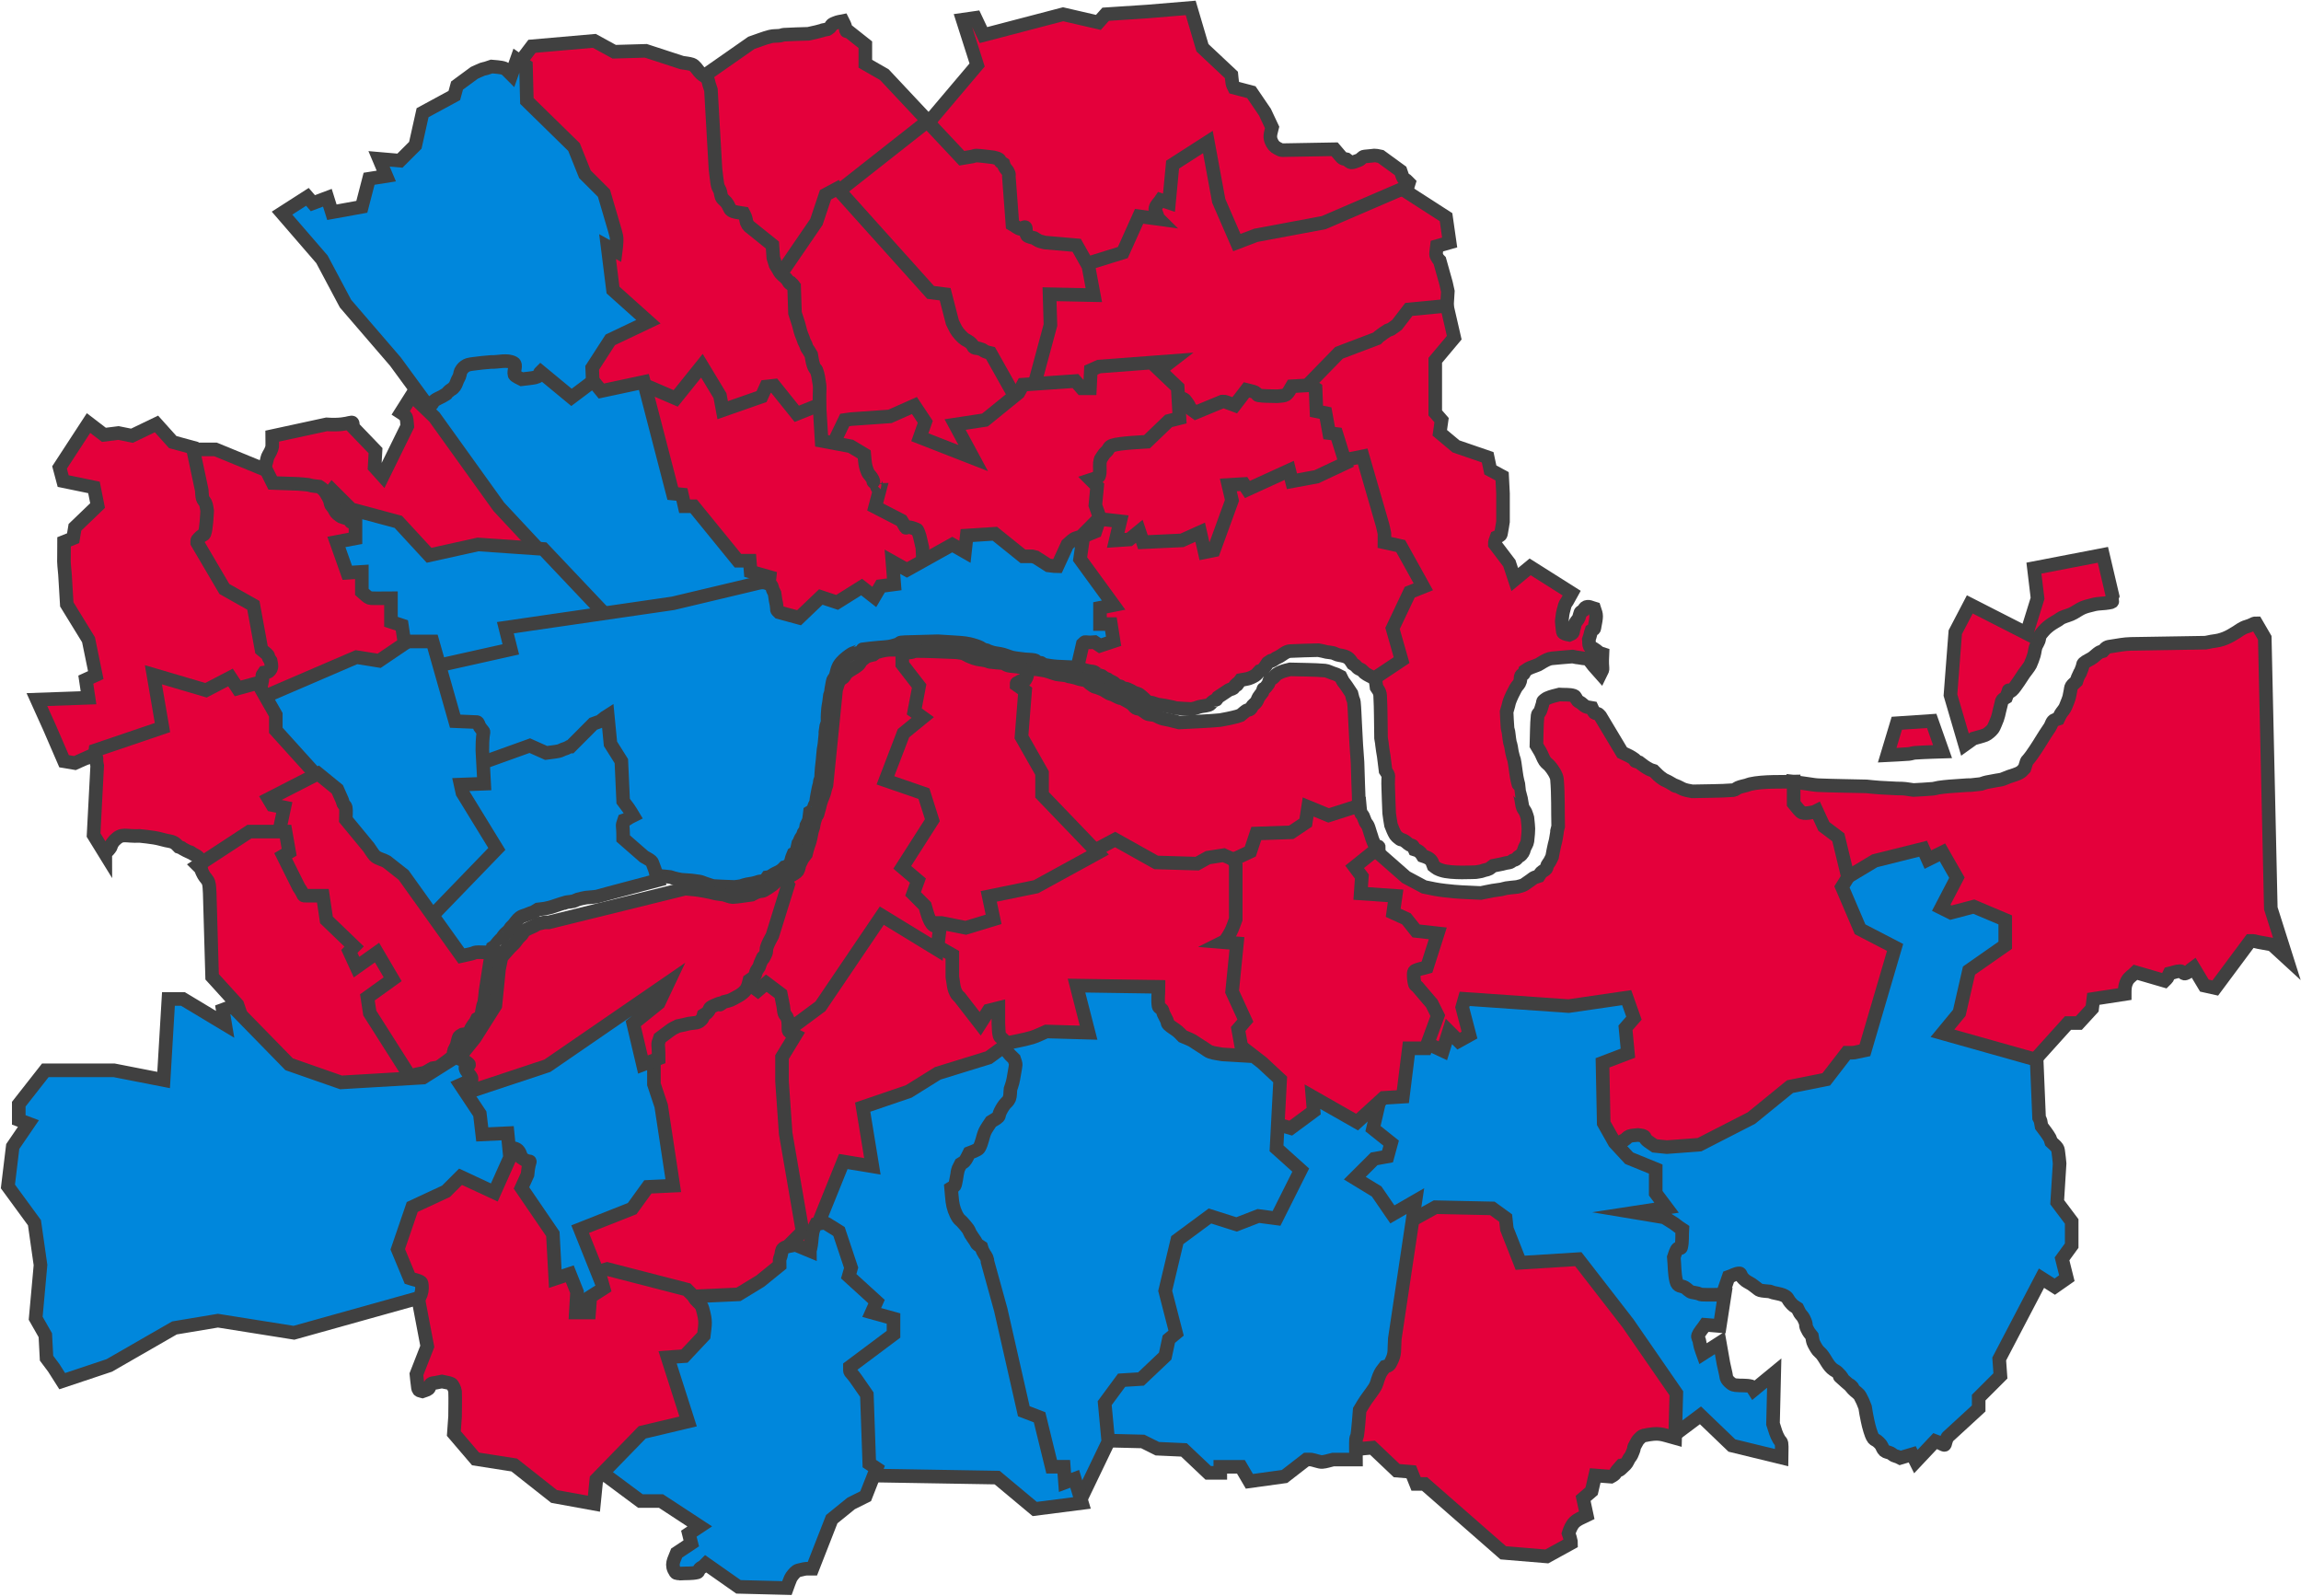 <svg width="1746" height="1211" xmlns="http://www.w3.org/2000/svg" xmlns:xlink="http://www.w3.org/1999/xlink" xml:space="preserve" overflow="hidden"><defs><clipPath id="clip0"><rect x="1362" y="833" width="1746" height="1211"/></clipPath></defs><g clip-path="url(#clip0)" transform="translate(-1362 -833)"><path d="M2721.41 1426.03 2721.41 1426.03 2734.23 1427.86C2736.67 1428.19 2739.1 1428.67 2741.56 1428.78 2753.77 1429.28 2765.99 1429.39 2778.2 1429.69 2781.56 1430 2784.91 1430.4 2788.28 1430.61 2813.64 1432.19 2799.83 1430.43 2813.93 1432.44 2818.82 1432.13 2823.71 1431.99 2828.59 1431.52 2830.14 1431.38 2831.63 1430.83 2833.17 1430.61 2835.91 1430.22 2838.66 1429.9 2841.41 1429.69 2869.45 1427.53 2846.66 1429.92 2865.23 1427.86 2870.93 1425.96 2867.03 1427.13 2877.14 1425.11 2878.67 1424.8 2880.27 1424.77 2881.72 1424.19 2883.25 1423.58 2884.76 1422.92 2886.3 1422.36 2889.02 1421.37 2892.95 1420.49 2895.46 1418.7 2896.52 1417.94 2897.29 1416.86 2898.21 1415.95 2901.11 1407.24 2898.38 1413.33 2903.71 1405.87 2907.87 1400.04 2910.01 1396.23 2913.78 1390.29 2914.97 1388.44 2916.23 1386.63 2917.45 1384.8 2918.67 1382.96 2919.02 1380 2921.11 1379.3L2923.86 1378.38C2924.47 1377.16 2924.99 1375.89 2925.69 1374.72 2926.83 1372.83 2928.54 1371.27 2929.36 1369.22 2929.97 1367.69 2930.61 1366.18 2931.19 1364.64 2932.53 1361.07 2932.03 1361.78 2933.02 1357.31 2933.29 1356.08 2933.27 1354.71 2933.94 1353.64 2934.85 1352.18 2936.38 1351.2 2937.6 1349.98 2937.91 1349.06 2938.14 1348.12 2938.52 1347.23 2942.68 1337.51 2937.92 1350.35 2942.18 1338.99 2942.52 1338.08 2942.38 1336.88 2943.1 1336.24 2945.25 1334.32 2948.18 1333.46 2950.43 1331.66 2951.95 1330.43 2953.35 1329.03 2955.01 1327.99 2955.83 1327.48 2956.84 1327.38 2957.76 1327.07 2958.67 1326.16 2959.38 1324.97 2960.5 1324.33 2961.6 1323.7 2962.92 1323.6 2964.17 1323.41 2969.04 1322.68 2973.9 1321.66 2978.83 1321.58L3035.62 1320.66 3040.2 1319.74C3042.03 1319.41 3043.9 1319.28 3045.7 1318.83 3049.25 1317.94 3051.76 1316.89 3054.86 1315.16 3056.42 1314.3 3057.93 1313.36 3059.44 1312.41 3060.37 1311.83 3061.23 1311.13 3062.19 1310.58 3066.28 1308.24 3064.86 1309.24 3068.6 1307.83 3073.79 1305.89 3071.48 1306 3074.1 1306L3080.51 1317 3085.09 1522.23 3097 1559.8 3086.01 1549.72 3075.93 1547.89C3070.24 1546.75 3074.35 1546.97 3069.52 1546.97L3042.95 1582.7 3034.71 1580.87 3026.46 1567.13C3024.32 1568.65 3022.58 1571.02 3020.05 1571.71 3018.73 1572.07 3017.75 1569.87 3016.38 1569.87 3013.57 1569.87 3010.89 1571.1 3008.14 1571.71 3005.92 1576.14 3007.27 1574.41 3004.48 1577.2L2982.49 1570.79C2980.35 1572.93 2977.49 1574.53 2976.08 1577.2 2974.18 1580.78 2974.24 1583.83 2974.24 1587.28L2950.43 1590.95 2949.51 1598.28 2939.43 1609.27 2931.19 1609.27 2889.05 1656 2810.27 1651.42 2755.3 1607.44 2732.4 1542.39 2704 1482.83 2721.41 1426.03Z" stroke="#404040" stroke-width="10.312" stroke-miterlimit="8" fill="#E4003B" fill-rule="evenodd"/><path d="M2965 1285.18 2957.66 1254 2905.34 1264.09 2908.09 1287.02 2899.83 1313.62 2856.69 1291.61 2845.67 1312.7 2842 1360.39 2853.02 1398 2859.44 1393.41C2862.5 1392.5 2865.64 1391.81 2868.62 1390.66 2870.21 1390.05 2873.24 1387.32 2874.13 1386.08 2874.92 1384.96 2875.41 1383.66 2875.96 1382.41 2878.89 1375.82 2878.11 1375.95 2880.55 1366.82 2880.8 1365.88 2880.87 1364.82 2881.47 1364.06 2882.16 1363.2 2883.31 1362.84 2884.22 1362.23 2888.76 1350.89 2883.12 1361.6 2888.81 1356.73 2891.18 1354.7 2897.09 1345.09 2897.99 1343.89 2898.4 1343.34 2902.07 1338.6 2902.58 1337.46 2903.66 1335.09 2904.56 1332.62 2905.34 1330.13 2906.09 1327.72 2906.04 1325.04 2907.17 1322.79 2907.78 1321.57 2908.53 1320.4 2909.01 1319.12 2909.45 1317.94 2909.36 1316.58 2909.93 1315.45 2910.61 1314.09 2911.68 1312.94 2912.68 1311.78 2914.57 1309.58 2916.69 1307.89 2919.1 1306.28 2920.59 1305.29 2922.18 1304.47 2923.69 1303.53 2924.63 1302.94 2925.45 1302.16 2926.45 1301.69 2929.44 1300.31 2932.8 1299.72 2935.63 1298.03 2941.99 1294.21 2941.87 1293.83 2951.23 1291.61 2953.93 1290.96 2956.74 1291.03 2959.49 1290.69 2968.22 1289.6 2963.14 1289.77 2965 1285.18Z" stroke="#404040" stroke-width="10.312" stroke-miterlimit="8" fill="#E4003B" fill-rule="evenodd"/><path d="M2794 1406 2794 1406C2799.48 1405.7 2804.97 1405.57 2810.43 1405.1 2811.98 1404.97 2813.45 1404.32 2815 1404.21 2821.99 1403.72 2836 1403.31 2836 1403.31L2827.78 1380 2801.3 1381.79 2794 1406Z" stroke="#404040" stroke-width="10.312" stroke-miterlimit="8" fill="#E4003B" fill-rule="evenodd"/><path d="M2457.24 1053.5 2465.47 1089.24 2451.07 1106.42 2451.07 1146.29 2455.87 1151.79 2454.5 1161.41 2466.84 1171.72 2490.84 1179.97 2492.89 1189.59 2501.81 1194.4 2502.49 1207.46 2502.49 1228.77C2502.03 1231.52 2501.67 1234.28 2501.12 1237.01 2500.98 1237.72 2500.95 1238.56 2500.43 1239.08 2499.71 1239.8 2498.61 1239.99 2497.69 1240.45 2496.18 1245.01 2496.32 1243.13 2496.32 1245.95L2507.29 1260.38 2511.4 1272.76 2523.06 1263.13 2554.6 1283.07C2553.46 1285.13 2552.36 1287.21 2551.17 1289.25 2550.75 1289.96 2550.17 1290.57 2549.8 1291.31 2549.48 1291.96 2549.3 1292.68 2549.11 1293.38 2547.43 1299.54 2547.84 1298.1 2547.06 1304.37 2547.28 1306.66 2547.39 1308.97 2547.74 1311.25 2547.85 1311.96 2547.84 1312.89 2548.43 1313.31 2549.6 1314.15 2552.54 1314.68 2552.54 1314.68 2553.46 1314.22 2554.63 1314.09 2555.28 1313.31 2555.89 1312.58 2555.71 1311.47 2555.97 1310.56 2556.17 1309.86 2556.46 1309.19 2556.65 1308.5 2556.91 1307.59 2556.92 1306.59 2557.34 1305.75 2558.08 1304.27 2559.56 1303.19 2560.08 1301.62 2561.71 1296.72 2560.25 1298.3 2563.51 1296.12 2563.97 1295.44 2564.24 1294.58 2564.88 1294.06 2566.95 1292.4 2569.84 1294.21 2571.74 1294.75 2573.6 1300.34 2573.67 1299.71 2571.74 1309.87 2571.58 1310.68 2570.37 1310.79 2569.68 1311.25 2568.04 1316.19 2570.03 1310.02 2568.31 1316.06 2568.11 1316.75 2567.85 1317.43 2567.62 1318.12 2567.85 1319.95 2567.49 1321.97 2568.31 1323.62 2568.77 1324.53 2570.17 1324.48 2571.05 1324.99 2571.77 1325.4 2572.44 1325.89 2573.11 1326.37 2574.04 1327.03 2574.86 1327.86 2575.85 1328.43 2576.48 1328.79 2577.22 1328.89 2577.91 1329.12 2577.2 1343.37 2579.27 1338.76 2576.54 1344.24L2571.05 1338.05C2569.68 1336.45 2568.64 1334.48 2566.94 1333.24 2566 1332.55 2564.66 1332.74 2563.51 1332.55 2553.31 1330.85 2563.36 1332.8 2555.28 1331.18 2550.03 1331.64 2544.76 1331.97 2539.51 1332.55 2536.96 1332.84 2534.9 1334.08 2532.66 1335.3 2531.49 1335.94 2530.44 1336.8 2529.23 1337.36 2527.46 1338.18 2525.55 1338.67 2523.75 1339.43 2521.43 1340.39 2520.92 1340.86 2518.95 1342.18 2518.72 1342.86 2518.71 1343.67 2518.26 1344.24 2517.75 1344.88 2516.57 1344.87 2516.2 1345.61 2515.58 1346.86 2515.92 1348.4 2515.52 1349.74 2514.59 1352.83 2513.69 1352.43 2512.09 1355.23 2510.83 1357.44 2508.3 1362.51 2507.29 1365.54 2506.99 1366.44 2506.85 1367.38 2506.6 1368.29 2506.17 1369.9 2505.69 1371.5 2505.23 1373.1 2505.46 1377.23 2505.55 1381.36 2505.92 1385.48 2506 1386.42 2506.45 1387.29 2506.6 1388.23 2506.91 1390.05 2507.01 1391.9 2507.29 1393.72 2508.09 1398.93 2507.75 1395.35 2508.66 1399.91 2508.93 1401.28 2509.03 1402.68 2509.35 1404.03 2511.02 1411.29 2510.41 1406.28 2511.4 1412.28 2512.07 1416.29 2512.53 1421.62 2513.46 1425.34L2514.15 1428.09C2515.45 1439.82 2513.92 1429.16 2516.2 1439.09 2516.45 1440.15 2516.96 1444.56 2517.57 1445.96 2518.12 1447.18 2519.08 1448.18 2519.63 1449.4 2520.23 1450.72 2521 1453.52 2521 1453.52 2521.88 1462.31 2522.11 1460.87 2521 1471.39 2520.85 1472.82 2519.43 1475.08 2518.95 1476.2 2517.77 1478.95 2518.76 1478.71 2516.2 1481.7 2515.67 1482.33 2514.78 1482.55 2514.15 1483.08 2513.4 1483.7 2512.9 1484.6 2512.09 1485.14 2511.49 1485.54 2510.68 1485.5 2510.03 1485.83 2509.3 1486.2 2508.75 1486.91 2507.98 1487.2 2506.88 1487.61 2505.69 1487.63 2504.55 1487.89 2503.63 1488.09 2502.73 1488.38 2501.81 1488.58 2499.53 1489.06 2497.23 1489.49 2494.95 1489.95 2493.58 1490.87 2492.43 1492.3 2490.84 1492.7 2489.92 1492.93 2489 1493.13 2488.09 1493.39 2487.4 1493.59 2486.74 1493.92 2486.04 1494.07 2484.68 1494.38 2483.29 1494.53 2481.92 1494.76 2480.93 1494.73 2463.33 1495.88 2455.87 1493.39 2454.7 1493 2453.52 1492.61 2452.44 1492.01 2451.44 1491.46 2450.61 1490.64 2449.7 1489.95 2449.24 1488.8 2448.98 1487.56 2448.33 1486.51 2446.81 1484.08 2444 1483.23 2441.47 1482.39 2441.01 1481.7 2440.68 1480.91 2440.1 1480.33 2438.02 1478.25 2437.65 1478.36 2435.3 1477.58 2434.84 1476.66 2434.65 1475.55 2433.93 1474.83 2433.42 1474.32 2432.5 1474.5 2431.87 1474.14 2429.7 1472.9 2429.2 1471.77 2427.07 1470.7 2423.98 1469.15 2425.91 1471.1 2422.96 1468.64 2422.21 1468.02 2421.44 1467.39 2420.9 1466.58 2419.6 1464.62 2418.37 1461.26 2417.47 1459.02 2417.21 1457.45 2416.18 1451.45 2416.1 1450.08 2415.74 1443.91 2415.7 1437.71 2415.42 1431.53 2414.86 1419.29 2416.85 1423.03 2413.36 1417.78 2412.9 1414.11 2412.49 1410.44 2411.99 1406.78 2411.8 1405.4 2411.5 1404.04 2411.3 1402.66 2409.59 1390.62 2411.57 1402.88 2409.93 1393.04 2409.7 1382.27 2409.85 1371.49 2409.25 1360.73 2409.17 1359.29 2408.68 1357.81 2407.88 1356.61L2406.5 1354.55C2405.42 1346.96 2406.5 1352.47 2404.45 1345.61 2403.24 1341.58 2404.57 1344.07 2402.39 1340.8 2401.71 1337.36 2400.33 1334 2400.33 1330.49 2400.33 1325.63 2402.39 1316.06 2402.39 1316.06L2350.28 1177.9 2347.54 1171.03 2340 1105.05 2342.74 1099.55 2375.65 1064.5 2418.16 1048 2457.24 1053.5Z" stroke="#404040" stroke-width="10.312" stroke-miterlimit="8" fill="#E4003B" fill-rule="evenodd"/><path d="M2365.12 1185.48 2396.01 1179.3 2411.11 1231.52C2412.98 1239.94 2412.48 1235.59 2412.48 1244.57L2424.84 1247.32 2442 1278.24 2431.7 1282.36 2418.66 1309.85 2425.52 1333.9 2404.93 1347.64C2403.37 1346.86 2399.26 1345.08 2397.38 1343.52 2396.63 1342.89 2396.11 1342.02 2395.32 1341.45 2394.49 1340.86 2393.41 1340.68 2392.57 1340.08 2391.78 1339.52 2391.26 1338.64 2390.52 1338.02 2389.88 1337.49 2389.14 1337.1 2388.46 1336.65 2386.32 1333.44 2385.46 1331.51 2380.22 1330.46 2379.07 1330.23 2377.9 1330.11 2376.79 1329.77 2375.61 1329.42 2374.55 1328.7 2373.35 1328.4 2371.78 1328.01 2370.14 1328 2368.55 1327.71 2367.62 1327.54 2366.72 1327.23 2365.8 1327.03 2364.66 1326.77 2363.51 1326.57 2362.37 1326.34 2355.28 1326.57 2348.18 1326.62 2341.09 1327.03 2337.81 1327.21 2335.53 1329.62 2332.85 1331.15 2331.96 1331.66 2331 1332.01 2330.11 1332.52 2329.39 1332.93 2328.79 1333.53 2328.05 1333.9 2322.36 1336.74 2329.83 1332.02 2323.93 1335.96 2322.87 1337.55 2321.08 1340.37 2319.81 1341.45 2319.26 1341.93 2318.44 1341.91 2317.75 1342.14 2316.61 1343.29 2315.71 1344.74 2314.32 1345.58 2309.93 1348.21 2307.76 1348.27 2303.33 1349.01 2296.6 1357.99 2305.24 1347.11 2299.22 1353.14 2298.63 1353.72 2298.51 1354.72 2297.84 1355.2 2296.84 1355.91 2295.49 1355.98 2294.41 1356.57L2288.23 1360.69 2286.17 1362.07C2283.47 1366.13 2286.49 1362.33 2282.05 1365.5 2281.26 1366.07 2280.8 1367.03 2280 1367.56 2278.85 1368.33 2274.35 1368.83 2273.82 1368.94 2270.24 1369.65 2272.07 1369.44 2269.01 1370.31 2268.1 1370.57 2267.18 1370.77 2266.27 1371 2262.38 1370.77 2258.48 1370.68 2254.6 1370.31 2253.66 1370.22 2252.77 1369.82 2251.85 1369.63 2245.09 1368.18 2246.12 1368.41 2240.18 1367.56 2238.81 1367.11 2237.46 1366.57 2236.06 1366.19 2234.94 1365.88 2233.67 1366.03 2232.63 1365.5 2231.76 1365.07 2231.32 1364.06 2230.57 1363.44 2228.8 1361.99 2227.25 1360.04 2225.08 1359.32 2212.6 1355.16 2228.74 1360.87 2217.53 1355.88 2216.67 1355.5 2215.66 1355.53 2214.78 1355.2 2207.6 1352.5 2216.34 1354.9 2209.29 1353.14 2208.6 1352.45 2208.02 1351.64 2207.23 1351.07 2206.4 1350.48 2205.37 1350.21 2204.48 1349.7 2200.76 1347.57 2204.14 1348.9 2200.37 1347.64 2194.96 1343.58 2200.48 1347.35 2194.19 1344.2 2193.45 1343.83 2192.91 1343.09 2192.13 1342.83 2190.81 1342.39 2189.37 1342.42 2188.01 1342.14 2186.92 1341.92 2184.35 1341.26 2183.2 1340.77 2174.93 1337.22 2185.6 1341.77 2178.4 1337.33 2172.97 1333.99 2172.09 1334.06 2166.73 1332.52L2166.04 1330.46 2153 1278.93 2155.06 1235.64 2213.41 1178.61 2293.72 1158 2302.65 1158 2330.79 1162.81 2365.12 1185.48Z" stroke="#404040" stroke-width="10.312" stroke-miterlimit="8" fill="#E4003B" fill-rule="evenodd"/><path d="M2340.26 1114.73 2360.25 1127.83 2360.94 1145.08 2367.83 1146.46 2370.59 1161.63 2376.11 1162.32 2383 1184.4 2360.94 1194.75 2342.32 1198.19 2340.26 1189.92 2308.54 1204.4 2305.78 1200.26 2294.06 1200.95 2296.82 1212.68 2283.03 1250.62 2276.14 1252 2272.69 1236.82 2258.9 1243.03 2229.26 1244.41 2226.5 1236.13 2218.92 1242.34 2208.58 1243.03 2212.02 1228.55 2181 1225.1 2186.52 1171.29 2249.94 1124.38C2257.01 1121.24 2253.95 1122.17 2258.9 1120.94L2310.61 1103 2340.26 1114.73Z" stroke="#404040" stroke-width="10.312" stroke-miterlimit="8" fill="#E4003B" fill-rule="evenodd"/><path d="M2414.52 968.972 2459.25 997.791 2462 1017 2452.37 1019.75C2452.14 1021.81 2451.68 1023.85 2451.68 1025.92 2451.68 1026.65 2452.04 1027.33 2452.37 1027.98 2453.14 1029.53 2453.46 1029.76 2454.43 1030.73L2459.25 1047.88 2460.62 1054.06 2459.94 1065.03 2431.03 1067.78 2422.09 1079.44C2420.48 1080.59 2418.96 1081.86 2417.27 1082.87 2416.65 1083.25 2415.84 1083.21 2415.21 1083.56 2413.92 1084.27 2409.77 1087.16 2408.32 1088.36 2407.83 1088.78 2407.41 1089.28 2406.95 1089.74L2378.05 1100.71 2353.96 1125.42 2342.26 1126.1C2341.38 1127.5 2339.47 1132.22 2336.76 1132.96 2334.97 1133.45 2333.09 1133.42 2331.25 1133.65 2326.43 1133.42 2321.56 1133.75 2316.8 1132.96 2315.84 1132.8 2315.59 1131.38 2314.74 1130.9 2313.47 1130.2 2312.01 1129.88 2310.61 1129.53L2307.85 1128.85 2298.91 1140.51 2293.4 1138.45C2292.72 1138.21 2292.05 1137.89 2291.34 1137.77 2290.66 1137.65 2289.96 1137.77 2289.27 1137.77L2269.32 1146C2255.83 1135.92 2270.51 1148.17 2261.06 1136.39 2260.42 1135.59 2259.2 1135.52 2258.31 1135.02 2257.14 1134.37 2256.09 1133.5 2254.87 1132.96 2254 1132.58 2252.11 1132.28 2252.11 1132.28L2218.4 1143.26 2212.2 1143.26 2148.89 1134.34 2131 1108.26 2146.14 1044.45 2146.83 1035.53 2163.34 999.163 2169.54 993.674 2201.19 950.446C2209.55 944.386 2206.55 947.157 2210.83 942.898L2246.61 923.686 2292.03 923 2326.43 964.855 2349.83 978.578 2356.02 977.206 2414.52 968.972Z" stroke="#404040" stroke-width="10.312" stroke-miterlimit="8" fill="#E4003B" fill-rule="evenodd"/><path d="M2054 940.75 2103.44 882.313 2092.46 847.938 2102.07 846.563 2108.25 859.625 2168.68 843.813 2195.46 850 2200.95 843.813 2232.54 841.75 2265.5 839 2274.43 869.25 2296.41 889.875C2296.64 891.938 2296.75 894.016 2297.09 896.063 2297.31 897.337 2297.91 898.378 2298.47 899.5L2311.51 902.938 2321.81 918.063 2327.31 929.75C2326.85 931.813 2326.07 933.83 2325.93 935.938 2325.84 937.328 2326.09 938.776 2326.62 940.063 2327.71 942.668 2329.05 944.375 2331.43 945.563 2334.35 947.023 2333.76 946.938 2335.55 946.938L2374.69 946.25C2376.06 947.854 2377.4 949.492 2378.81 951.063 2379.46 951.785 2380.03 952.643 2380.87 953.125 2381.69 953.594 2382.7 953.583 2383.62 953.813 2387.62 956.82 2386.48 957.033 2393.23 954.5 2394.78 953.92 2395.71 951.877 2397.35 951.75 2407.44 950.973 2403.35 950.477 2409.71 951.75L2424.82 962.75C2425.51 964.583 2425.87 966.571 2426.88 968.25 2427.3 968.959 2428.31 969.096 2428.94 969.625 2429.69 970.248 2430.31 971 2431 971.688 2429.52 976.146 2430.91 975.828 2426.88 976.5 2426.43 976.576 2425.96 976.5 2425.51 976.5L2366.45 1001.94 2314.95 1011.56 2300.53 1017.06 2286.79 985.438 2278.55 940.75 2251.77 957.938 2249.02 986.813 2242.84 984.75C2241.47 986.813 2239.29 988.525 2238.72 990.938 2238.29 992.777 2239.5 994.645 2240.1 996.438 2240.33 997.125 2240.46 997.852 2240.78 998.5 2240.93 998.79 2241.24 998.958 2241.47 999.188L2226.36 997.125 2214 1024.63 2174.17 1037 2089.02 1015 2058.81 962.063 2054 940.75Z" stroke="#404040" stroke-width="10.312" stroke-miterlimit="8" fill="#E4003B" fill-rule="evenodd"/><path d="M2058.9 918 2091.83 953.081C2094.58 952.622 2097.33 952.22 2100.06 951.705 2100.99 951.531 2101.87 950.976 2102.81 951.018 2107.17 951.208 2111.5 951.935 2115.84 952.393 2117.22 952.852 2118.73 953 2119.96 953.769 2120.66 954.207 2120.75 955.248 2121.33 955.833 2121.92 956.417 2122.71 956.75 2123.39 957.208 2123.62 957.896 2123.75 958.623 2124.08 959.272 2125.47 962.066 2126.19 961.245 2127.51 964.775 2127.75 965.419 2127.51 966.15 2127.51 966.838L2130.25 1003.29C2132.31 1004.44 2134.12 1006.24 2136.43 1006.73 2137.63 1006.99 2138.69 1004.97 2139.86 1005.36 2140.75 1005.66 2140.34 1007.19 2140.54 1008.11 2140.8 1009.25 2140.55 1010.6 2141.23 1011.55 2142.01 1012.64 2145.57 1013.33 2146.72 1013.61 2147.86 1014.3 2148.96 1015.08 2150.15 1015.68 2151.13 1016.17 2154.07 1016.83 2154.95 1017.05L2178.96 1019.12 2187.88 1034.94 2192 1056.95 2158.38 1056.26 2159.07 1079.65 2138.49 1156 2093.89 1143.62 2000.58 1037.69 1980.69 999.856 1980 990.226 1999.9 949.642 2042.43 928.318 2058.9 918Z" stroke="#404040" stroke-width="10.312" stroke-miterlimit="8" fill="#E4003B" fill-rule="evenodd"/><path d="M1877.85 903.439 1932.1 865.539C1936.91 863.931 1941.6 861.948 1946.52 860.715 1948.97 860.099 1951.57 860.361 1954.07 860.026 1955.01 859.901 1955.88 859.398 1956.82 859.337 1962.99 858.937 1969.18 858.877 1975.36 858.647 1977.42 858.188 1979.49 857.783 1981.54 857.269 1991.7 854.719 1981.75 856.814 1989.78 855.202 1990.47 854.743 1991.26 854.409 1991.84 853.824 1992.42 853.238 1992.58 852.287 1993.21 851.756 1994 851.099 1995.02 850.783 1995.96 850.378 1997.81 849.584 1999.44 849.404 2001.45 849 2002.67 851.45 2002.84 851.458 2003.51 853.824 2003.77 854.734 2003.63 855.822 2004.2 856.58 2004.47 856.948 2005.12 856.58 2005.57 856.58L2018.62 866.917 2018.62 881.388 2033.04 889.657 2066 924.801 1995.96 979.929 1996.65 1039.19 1992.53 1044.71 1963 1064 1879.23 1051.6 1873.73 1047.46 1860 942.029 1877.85 903.439Z" stroke="#404040" stroke-width="10.312" stroke-miterlimit="8" fill="#E4003B" fill-rule="evenodd"/><path d="M1943 1057.64 1981.51 1001.38 1988.39 980.802 1997.33 976 2068.17 1054.89 2079.17 1056.26 2084.67 1077.53C2085.59 1079.36 2086.44 1081.22 2087.42 1083.02 2088.85 1085.62 2092.57 1089.53 2094.3 1090.56 2095.44 1091.25 2096.67 1091.82 2097.74 1092.62 2098.51 1093.2 2099.18 1093.94 2099.8 1094.68 2100.33 1095.31 2100.46 1096.33 2101.18 1096.74 2102.19 1097.32 2103.49 1097.09 2104.61 1097.42 2110.89 1099.3 2105.39 1098.14 2110.8 1100.17 2111.69 1100.5 2112.64 1100.63 2113.55 1100.85L2139 1146.13 2128 1218.85 2069.54 1236 2053.04 1234.63 1976.01 1214.05 1949.88 1134.47 1950.56 1126.92 1943 1057.64Z" stroke="#404040" stroke-width="10.312" stroke-miterlimit="8" fill="#E4003B" fill-rule="evenodd"/><path d="M1992 1174.4 2002.98 1151.7 2007.79 1151.02 2007.79 1151.02 2037.31 1148.95 2055.85 1140.7 2064.09 1153.08 2059.97 1164.77 2100.47 1180.59 2086.74 1155.14 2109.4 1151.7 2134.8 1131.07 2138.23 1124.88 2178.05 1122.13 2182.85 1127.63 2189.03 1127.63 2189.72 1113.88 2195.9 1111.13 2250.82 1107 2241.9 1113.88 2255.63 1126.94 2257 1150.33 2248.76 1152.39 2232.28 1168.21C2230.51 1168.34 2211.87 1169.07 2206.2 1170.96 2203.46 1171.87 2203.6 1173.26 2202.08 1175.09 2201.46 1175.83 2200.61 1176.38 2200.02 1177.15 2199.01 1178.45 2197.27 1181.28 2197.27 1181.28 2197.04 1182.19 2196.68 1183.09 2196.59 1184.03 2196.23 1187.46 2197.15 1191.13 2195.9 1194.34 2195.54 1195.26 2191.16 1196.62 2189.72 1197.09L2194.53 1201.91 2193.15 1216.35 2196.59 1225.98 2193.15 1236.3 2181.48 1241.11 2173.24 1274.81 2116.95 1281 2101.84 1280.31 2038 1273.43 2002.3 1228.73 1992 1174.4Z" stroke="#404040" stroke-width="10.312" stroke-miterlimit="8" fill="#E4003B" fill-rule="evenodd"/><path d="M1982.69 1122.81 1985.44 1167.5 2007.48 1171.62 2017.81 1177.81C2018.39 1183.65 2018.19 1186.03 2020.56 1191.56 2021.02 1192.62 2021.96 1193.38 2022.63 1194.31 2023.11 1194.98 2023.64 1195.64 2024.01 1196.37 2026 1200.35 2022.85 1196.59 2026.76 1200.5 2027.32 1202.18 2027.49 1203.29 2028.83 1204.62 2028.99 1204.79 2029.29 1204.62 2029.52 1204.62L2026.07 1217.69 2046.05 1228C2052.77 1238.74 2045.03 1229.43 2057.75 1234.87 2058.31 1235.11 2059.62 1238.89 2059.82 1239.69 2060.56 1242.65 2061.2 1245.65 2061.89 1248.62 2062.59 1273.89 2066.27 1265.99 2061.89 1274.75L2020.56 1304.31 1955.14 1315.31 1946.19 1316 1898.67 1298.81C1888.56 1291.61 1899.14 1299.93 1886.96 1285.75 1885.37 1283.9 1883.29 1282.54 1881.45 1280.94L1851.15 1227.31 1848.4 1214.94 1837.38 1159.25C1836.56 1150.3 1837.11 1154.18 1836 1147.56L1836 1115.94 1871.81 1087.75 1878.01 1086.37 1917.26 1085C1926.62 1090.03 1922.83 1089.81 1927.59 1089.81L1962.72 1111.81 1982.69 1122.81Z" stroke="#404040" stroke-width="10.312" stroke-miterlimit="8" fill="#E4003B" fill-rule="evenodd"/><path d="M1754.69 882.591 1765.66 868.131 1812.98 864 1828.07 872.263 1852.08 871.574 1879.51 880.525C1882.03 880.984 1884.63 881.091 1887.06 881.903 1889.31 882.658 1891.21 885.88 1892.54 887.411 1894.8 890 1895.44 890.037 1898.71 892.231 1898.94 892.92 1899.2 893.599 1899.4 894.297 1899.66 895.206 1899.82 896.144 1900.09 897.051 1900.5 898.441 1901.46 901.182 1901.46 901.182L1904.89 961.088C1905.34 964.76 1905.71 968.444 1906.26 972.105 1906.4 973.04 1906.61 973.973 1906.94 974.859 1907.3 975.82 1907.95 976.655 1908.32 977.613 1909.1 979.646 1908.84 982.27 1910.37 983.81 1911.29 984.728 1912.28 985.579 1913.12 986.564 1913.65 987.193 1914.08 987.912 1914.49 988.63 1915.77 990.876 1915.72 992.485 1918.6 993.45 1921.03 994.262 1923.63 994.368 1926.15 994.827 1926.61 995.745 1927.16 996.62 1927.52 997.581 1928.86 1001.16 1927.39 999.943 1929.58 1003.78 1929.9 1004.34 1930.49 1004.7 1930.95 1005.16L1948.1 1018.93 1948.78 1028.57C1951.58 1037.01 1949.45 1032.4 1952.21 1036.83 1952.92 1037.96 1953.41 1039.25 1954.27 1040.27 1955.94 1042.25 1958.32 1043.62 1959.76 1045.78 1960.21 1046.47 1960.48 1047.33 1961.13 1047.85 1970.03 1055 1957.1 1042.43 1964.56 1049.91L1965.24 1070.57C1966.39 1074.24 1967.74 1077.85 1968.67 1081.59 1969.21 1083.76 1969.3 1084.43 1970.04 1086.41 1970.48 1087.56 1970.98 1088.69 1971.41 1089.85 1971.67 1090.53 1971.82 1091.25 1972.1 1091.91 1972.5 1092.86 1973.07 1093.73 1973.47 1094.67 1973.76 1095.34 1973.83 1096.09 1974.16 1096.73 1974.53 1097.48 1975.09 1098.1 1975.53 1098.8 1976.24 1099.94 1976.9 1101.1 1977.59 1102.24 1978.04 1104.54 1978.22 1106.91 1978.96 1109.13 1979.19 1109.82 1979.32 1110.55 1979.64 1111.19 1981.77 1115.46 1980.61 1110.75 1982.39 1116.7 1982.72 1117.82 1982.87 1118.99 1983.07 1120.15 1984.62 1128.71 1983.76 1125.82 1983.76 1140.11L1966.61 1147 1949.47 1125.65 1943.29 1126.34 1939.87 1133.92 1910.37 1144.25 1908.32 1133.23 1894.6 1110.51 1874.71 1135.29 1850.7 1124.97 1828.76 1142.18 1793.78 1138.05 1754 1047.85 1754.69 882.591Z" stroke="#404040" stroke-width="10.312" stroke-miterlimit="8" fill="#E4003B" fill-rule="evenodd"/><path d="M1695.73 1153.34 1662.01 1107.34 1624.17 1063.39 1606.28 1029.75 1576 994.728 1595.27 982.369 1599.4 987.175 1610.41 983.055 1613.85 994.041 1636.55 989.922 1642.06 968.636 1655.13 966.576 1649.63 953.53 1665.46 954.903 1677.15 943.23 1682.66 918.511 1706.74 905.465 1708.81 897.912 1721.88 888.299C1723.95 887.384 1725.97 886.362 1728.07 885.553 1728.96 885.214 1729.92 885.137 1730.83 884.866 1732.22 884.45 1733.58 883.951 1734.96 883.493 1736.17 883.614 1742.31 883.892 1744.59 884.866 1746.27 885.583 1747.48 887.062 1748.72 888.299L1750.09 889.673 1754.22 878 1761.1 882.806 1761.79 909.585 1797.57 944.604 1805.83 965.203 1820.28 979.622 1828.54 1007.77C1829 1009.83 1829.82 1011.85 1829.92 1013.95 1830.06 1017.16 1829.23 1023.57 1829.23 1023.57L1823.03 1020.13 1827.16 1053.09 1854 1077.12 1825.1 1090.86 1811.34 1112.14C1811.87 1124.9 1812.6 1143.7 1813.4 1155.4 1814.27 1168.1 1814.09 1151.1 1814.09 1161.58L1741.15 1176 1695.73 1153.34Z" stroke="#404040" stroke-width="10.312" stroke-miterlimit="8" fill="#0087DC" fill-rule="evenodd"/><path d="M1681 1155.18 1681 1155.18C1681.69 1153.34 1682.39 1151.51 1683.06 1149.67 1683.31 1148.99 1683.42 1148.25 1683.75 1147.6 1684.7 1145.69 1685.66 1145 1687.18 1143.47 1688.39 1139.84 1687.07 1142.78 1689.92 1139.34 1690.45 1138.71 1690.71 1137.86 1691.3 1137.28 1692.49 1136.08 1696.61 1134.34 1697.48 1133.83 1704.42 1129.77 1699.24 1132.7 1703.66 1129.01 1704.29 1128.48 1705.13 1128.22 1705.71 1127.63 1708.1 1125.24 1707.79 1124.49 1709.15 1121.44 1709.56 1120.5 1710.16 1119.64 1710.52 1118.68 1711.66 1115.65 1710.57 1116 1712.58 1113.17 1713.73 1111.56 1715.5 1110.3 1717.39 1109.73 1718.72 1109.33 1720.13 1109.24 1721.51 1109.04 1726.76 1108.29 1728.93 1108.18 1734.55 1107.67 1740.27 1107.89 1746.67 1105.63 1751.71 1108.35 1754.34 1109.77 1751.51 1114.45 1752.4 1117.31 1752.73 1118.37 1757.02 1120.31 1757.89 1120.75 1761.32 1120.29 1764.8 1120.09 1768.19 1119.37 1769.19 1119.16 1770.21 1118.72 1770.94 1117.99 1771.45 1117.48 1771.3 1116.58 1771.62 1115.93 1771.77 1115.64 1772.08 1115.47 1772.31 1115.24L1795.65 1134.52 1812.13 1122.13 1818.31 1129.7 1850.57 1122.81 1872.54 1207.51 1879.41 1208.2 1881.47 1217.15 1888.33 1217.15 1921.97 1258.47 1930.9 1258.47 1931.58 1266.73 1946 1270.86 1943.25 1297.72 1831.35 1317 1758.58 1299.1 1751.71 1294.96 1712.58 1229.55 1681 1155.18Z" stroke="#404040" stroke-width="10.312" stroke-miterlimit="8" fill="#0087DC" fill-rule="evenodd"/><path d="M1552 1203.81 1552 1203.81C1553.38 1201.98 1554.9 1200.25 1556.13 1198.31 1556.52 1197.7 1556.49 1196.9 1556.82 1196.25 1557.19 1195.51 1557.82 1194.93 1558.19 1194.19 1558.52 1193.54 1558.46 1192.71 1558.88 1192.12 1559.63 1191.07 1560.79 1190.36 1561.63 1189.38 1562.17 1188.75 1562.55 1188 1563.01 1187.31 1563.47 1185.71 1563.95 1184.11 1564.38 1182.5 1564.63 1181.59 1564.71 1180.62 1565.07 1179.75 1565.86 1177.86 1567.18 1176.19 1567.83 1174.25 1568.05 1173.56 1568.46 1172.91 1568.51 1172.19 1568.7 1169.44 1568.51 1166.69 1568.51 1163.94L1609.8 1155C1629.98 1156.39 1629.75 1149.71 1629.75 1157.06L1646.95 1174.94 1646.26 1187.31 1652.45 1194.19 1671.03 1156.38C1670.8 1154.31 1670.85 1152.2 1670.34 1150.19 1670.14 1149.39 1669.55 1148.71 1668.97 1148.12 1668.16 1147.31 1666.22 1146.06 1666.22 1146.06L1674.47 1133 1691.67 1149.5 1740.52 1217.56 1788 1268.44 1614.61 1298 1572.64 1227.19 1552 1203.81Z" stroke="#404040" stroke-width="10.312" stroke-miterlimit="8" fill="#E4003B" fill-rule="evenodd"/><path d="M1598.88 1224.19 1614.01 1205 1628.45 1219.39 1664.21 1228.99 1687.59 1254.34 1724.72 1246.12 1774.23 1249.55 1843 1322.19 1770.11 1364 1674.52 1364 1659.39 1363.31 1600.25 1316.03 1581 1246.12 1598.88 1224.19Z" stroke="#404040" stroke-width="10.312" stroke-miterlimit="8" fill="#0087DC" fill-rule="evenodd"/><path d="M1676 1342.18 1749.6 1325.73 1745.47 1309.28 1872.72 1290.78 1933.25 1276.38C1938.81 1275.15 1941.33 1273.59 1947 1277.07 1948.05 1277.71 1947.88 1279.37 1948.38 1280.5 1948.79 1281.43 1949.3 1282.32 1949.75 1283.24 1949.98 1284.84 1950.18 1286.44 1950.44 1288.04 1950.63 1289.18 1950.94 1290.31 1951.13 1291.46 1952.07 1297.06 1950.61 1295.06 1953.19 1297.63L1968.33 1301.74 1984.83 1285.98 1997.21 1290.09 2015.78 1278.44 2025.41 1285.98 2030.23 1277.75 2040.55 1276.38 2039.17 1259.25 2050.18 1265.42 2084.57 1246.22 2094.2 1251.71 2095.57 1239.37 2116.9 1238 2138.22 1255.14 2145.1 1255.14 2147.85 1255.82 2157.48 1261.99C2163.89 1262.7 2161.59 1262.68 2164.35 1262.68L2171.92 1246.22C2173.53 1244.85 2174.98 1243.28 2176.74 1242.11 2177.76 1241.43 2179.02 1241.17 2180.17 1240.74 2180.85 1240.49 2181.63 1240.46 2182.24 1240.06 2183.05 1239.52 2183.61 1238.69 2184.3 1238L2181.55 1257.19 2207 1292.15 2196.68 1294.2 2196.68 1306.54 2204.94 1306.54 2207 1319.57 2196.68 1322.99 2192.56 1320.25C2183.98 1320.96 2186.25 1318.99 2183.61 1321.62L2179.49 1339.44 2164.35 1338.76C2160.23 1338.49 2157.89 1338.03 2154.04 1337.39 2148.86 1333.94 2155.44 1337.99 2149.22 1335.33 2148.46 1335.01 2147.97 1334.13 2147.16 1333.96 2144.68 1333.43 2142.11 1333.54 2139.59 1333.27 2138.39 1333.15 2131.63 1332.34 2129.96 1331.9 2126.95 1331.11 2124.1 1329.67 2121.02 1329.16 2118.99 1328.82 2116.2 1328.47 2114.14 1327.79 2106.37 1325.21 2114.55 1327.38 2107.95 1325.73 2107.27 1325.28 2106.63 1324.73 2105.89 1324.36 2104.79 1323.81 2103.62 1323.38 2102.45 1322.99 2100.87 1322.47 2099.26 1322 2097.64 1321.62 2093.6 1320.69 2088.38 1320.51 2084.57 1320.25L2073.56 1319.57 2048.8 1320.25C2042.63 1320.54 2046.68 1320.73 2041.92 1322.31 2040.13 1322.9 2038.29 1323.38 2036.42 1323.68 2033.92 1324.07 2031.37 1324.12 2028.85 1324.36 2021.53 1325.06 2023.14 1324.9 2016.47 1325.73 2012.23 1327.14 2016.76 1325.53 2011.66 1327.79 2010.53 1328.29 2009.27 1328.52 2008.22 1329.16 2006.1 1330.46 2002.57 1333.1 2000.65 1335.33 1999.91 1336.2 1999.15 1337.07 1998.59 1338.07 1997.99 1339.15 1997.6 1340.33 1997.21 1341.5 1996.77 1342.82 1996.5 1344.98 1995.84 1346.3 1994.49 1348.99 1994.35 1347.54 1993.77 1350.41 1991.53 1361.58 1993.48 1355.42 1991.71 1360.69 1991.48 1362.52 1991.28 1364.35 1991.02 1366.17 1990.83 1367.55 1990.46 1368.9 1990.34 1370.29 1989.13 1384.07 1990.97 1377.99 1988.96 1383.99 1987.23 1396.04 1989.53 1379.25 1987.58 1397.7 1987.44 1399.09 1987.06 1400.44 1986.9 1401.82 1986.6 1404.32 1986.46 1406.84 1986.21 1409.36 1986 1411.41 1985.72 1413.46 1985.52 1415.52 1984.62 1424.92 1985.75 1421.02 1984.15 1425.81 1981.98 1440.93 1985.27 1419.17 1982.08 1436.09 1980.24 1445.88 1982.79 1438.1 1980.02 1444.31 1979.52 1445.44 1979.36 1446.74 1978.64 1447.74 1978.16 1448.41 1977.27 1448.65 1976.58 1449.11 1976.35 1450.94 1976.22 1452.78 1975.89 1454.59 1975.6 1456.18 1974.51 1458.04 1973.83 1459.39 1973.6 1460.53 1973.55 1461.73 1973.14 1462.82 1972.85 1463.59 1972.13 1464.14 1971.76 1464.87 1971.44 1465.52 1971.4 1466.28 1971.08 1466.93 1970.71 1467.67 1970.07 1468.25 1969.7 1468.99 1966.85 1474.66 1971.58 1467.21 1967.64 1473.1 1967.62 1473.18 1966.54 1478.85 1966.26 1479.27 1965.8 1479.95 1964.89 1480.18 1964.2 1480.64 1963.74 1481.78 1963.21 1482.9 1962.82 1484.07 1961.69 1487.46 1962.87 1487.26 1959.38 1490.24 1958.83 1490.71 1958.01 1490.69 1957.32 1490.92 1956.63 1491.61 1956.03 1492.4 1955.26 1492.98 1952.51 1495.03 1951.81 1494.84 1949.07 1496.4 1945.37 1498.51 1948.77 1497.33 1944.25 1498.46 1943.56 1499.37 1943.19 1500.65 1942.19 1501.2 1940.97 1501.88 1939.42 1501.59 1938.06 1501.89 1937.35 1502.04 1936.69 1502.37 1936 1502.57 1935.09 1502.83 1934.17 1503.07 1933.25 1503.26 1931.88 1503.53 1930.49 1503.67 1929.12 1503.94 1928.19 1504.13 1927.28 1504.37 1926.37 1504.63 1925.67 1504.83 1925.02 1505.17 1924.3 1505.31 1922.71 1505.63 1921.09 1505.77 1919.49 1506 1914.22 1505.77 1908.93 1505.7 1903.67 1505.31 1902.73 1505.25 1901.82 1504.9 1900.92 1504.63 1899.53 1504.21 1898.17 1503.72 1896.79 1503.26 1895.42 1502.8 1894.1 1502.09 1892.66 1501.89 1884.89 1500.78 1889.47 1501.33 1878.91 1500.52 1876.54 1500.05 1874.98 1499.79 1872.72 1499.15 1872.02 1498.95 1871.37 1498.57 1870.65 1498.46 1868.38 1498.11 1866.07 1498 1863.78 1497.77 1859.33 1496.67 1859.92 1496.67 1853.46 1496.4L1810.13 1495.03C1808.29 1494.58 1806.47 1494.05 1804.62 1493.66 1802.11 1493.14 1799.52 1492.99 1797.06 1492.29 1790.8 1490.51 1788.85 1488.34 1782.61 1486.12 1776 1483.77 1768.31 1482.6 1761.98 1479.27 1755.95 1476.1 1742.77 1467.84 1736.53 1462.82 1732.48 1459.57 1728.89 1455.77 1724.84 1452.54 1719.71 1448.46 1713.65 1445.51 1709.02 1440.88 1706.72 1438.6 1704.15 1436.57 1702.14 1434.03 1700.67 1432.18 1699.94 1429.87 1698.7 1427.86 1691.19 1415.7 1691.36 1418.22 1686.32 1405.93 1685.69 1404.39 1685.32 1402.75 1684.94 1401.13 1683.94 1396.81 1682.19 1388.11 1682.19 1388.11 1680.65 1373.48 1681.43 1379.41 1680.13 1370.29 1679.4 1353.58 1680.72 1359.62 1676 1342.18Z" stroke="#404040" stroke-width="10.312" stroke-miterlimit="8" fill="#0087DC" fill-rule="evenodd"/><path d="M1717.91 1415.35 1764 1398.78 1776.38 1404.31C1779.59 1403.85 1782.84 1403.6 1786.01 1402.93 1787.22 1402.67 1788.3 1401.98 1789.45 1401.54 1790.13 1401.29 1790.85 1401.14 1791.52 1400.85 1794.97 1399.37 1793.13 1399.47 1794.96 1399.47L1812.16 1382.21C1819.92 1379.29 1815.47 1381.62 1821.1 1377.38 1821.76 1376.88 1823.16 1376 1823.16 1376L1825.23 1397.4 1833.48 1410.52 1834.86 1440.9C1836.23 1442.74 1837.64 1444.56 1838.99 1446.42 1840.2 1448.09 1841.4 1450.23 1842.43 1451.94 1841.51 1452.4 1840.56 1452.81 1839.67 1453.32 1838.96 1453.74 1838.35 1454.33 1837.61 1454.7 1836.96 1455.03 1836.23 1455.16 1835.55 1455.4 1833.63 1461.18 1834.86 1456.74 1834.86 1469.2L1850.68 1483.01C1852.52 1484.16 1854.58 1485.01 1856.18 1486.46 1856.95 1487.15 1857.19 1488.26 1857.56 1489.22 1858.34 1491.26 1859.2 1493.3 1859.62 1495.44 1859.85 1496.59 1860.03 1497.75 1860.31 1498.89 1860.49 1499.6 1861 1500.96 1861 1500.96L1824.54 1510.63C1811.77 1514.04 1817.76 1513.06 1806.65 1514.08 1805.29 1514.35 1801.92 1514.97 1800.46 1515.46 1799.29 1515.85 1798.22 1516.54 1797.02 1516.84 1795.45 1517.23 1793.81 1517.3 1792.21 1517.53 1783.28 1520.52 1798.62 1515.44 1787.39 1518.91 1782.26 1520.5 1780.83 1521.4 1775.69 1522.36 1773.88 1522.7 1772.03 1522.82 1770.19 1523.05 1769.04 1523.74 1767.95 1524.52 1766.75 1525.12 1766.1 1525.45 1765.37 1525.56 1764.69 1525.81 1763.53 1526.25 1762.4 1526.76 1761.25 1527.2 1759.36 1527.91 1758.21 1527.99 1756.43 1529.27 1754.84 1530.41 1752.69 1533.55 1751.62 1534.79 1750.98 1535.52 1750.18 1536.11 1749.55 1536.86 1749.02 1537.5 1748.73 1538.31 1748.18 1538.93 1746.88 1540.39 1745.13 1541.45 1744.05 1543.07 1741.1 1547.51 1744.59 1542.55 1739.92 1547.91 1736.34 1552.02 1739.55 1549.54 1735.79 1552.05 1735.11 1554.79 1734.44 1558.24 1732.35 1560.33 1731.41 1561.28 1730.04 1561.69 1728.91 1562.41 1727.52 1563.3 1726.16 1564.25 1724.79 1565.17 1724.1 1565.63 1723.52 1566.35 1722.72 1566.55 1721.81 1566.78 1720.9 1567.07 1719.97 1567.24 1718.38 1567.53 1716.74 1567.59 1715.16 1567.93 1713.52 1568.28 1711.97 1568.93 1710.34 1569.31 1708.98 1569.62 1707.59 1569.77 1706.21 1570 1701.17 1569.77 1696.06 1570.12 1691.08 1569.31 1688.85 1568.95 1686.93 1567.51 1684.89 1566.55 1678.62 1563.59 1677.9 1563.38 1672.5 1557.57 1664.97 1549.47 1650.49 1532.72 1650.49 1532.72 1641.88 1511.98 1645.13 1521.94 1640.17 1503.03 1639.94 1492.91 1639.95 1482.77 1639.48 1472.65 1639.26 1468.03 1637.57 1463.44 1638.1 1458.85 1639.16 1449.85 1646.49 1444.99 1651.86 1438.83 1670.29 1417.7 1652.39 1434.38 1671.13 1421.57 1673.14 1420.19 1674.84 1418.4 1676.63 1416.73 1678.06 1415.4 1679.11 1413.63 1680.76 1412.59 1683.86 1410.64 1687.02 1409.98 1690.39 1409.14 1694.98 1409.37 1699.57 1409.49 1704.15 1409.83 1707.38 1410.07 1712.99 1411.33 1715.84 1411.9 1719.79 1412.69 1718.24 1412.07 1717.91 1415.35Z" stroke="#404040" stroke-width="10.312" stroke-miterlimit="8" fill="#0087DC" fill-rule="evenodd"/><path d="M1653.78 1319.75 1690.2 1319.75 1707.39 1380.23 1723.88 1380.92C1725.18 1381.21 1725.2 1383.24 1725.94 1384.36 1731.03 1391.98 1728 1382.23 1728 1402.23L1729.38 1427.66 1711.51 1428.34 1712.88 1434.53 1739 1477.14 1679.21 1539 1596.74 1470.96 1569.24 1420.78 1561 1406.35 1553.44 1382.98C1549.81 1375 1550 1378.19 1550 1374.05L1550.69 1352.05 1556.19 1348.62 1586.43 1328.68 1592.61 1324.56 1609.79 1317.69C1618.5 1316.96 1615.28 1317 1619.42 1317L1653.78 1319.75Z" stroke="#404040" stroke-width="10.312" stroke-miterlimit="8" fill="#0087DC" fill-rule="evenodd"/><path d="M1501.32 1174 1525.47 1174 1564.11 1189.83 1568.94 1199.47 1588.27 1200.16C1590.8 1200.39 1593.34 1200.51 1595.86 1200.85 1596.8 1200.97 1597.68 1201.38 1598.62 1201.54 1600.45 1201.84 1602.3 1202 1604.14 1202.22 1604.83 1202.68 1605.57 1203.07 1606.21 1203.6 1607.67 1204.82 1608.75 1206.08 1609.66 1207.73 1610.64 1209.53 1611.92 1211.25 1612.42 1213.24 1613.47 1217.43 1612.44 1214.85 1615.18 1218.75 1616.13 1220.1 1616.61 1221.88 1617.94 1222.88 1621.86 1225.81 1619.61 1224.58 1624.84 1226.32L1626.91 1227.01C1628.93 1230.03 1627.46 1229.07 1631.74 1229.07L1631.74 1241.46 1617.25 1244.22 1625.53 1267.62 1636.57 1266.93 1636.57 1282.08C1638.18 1283.46 1639.66 1285 1641.4 1286.21 1641.99 1286.63 1642.74 1286.87 1643.47 1286.9 1648.52 1287.1 1653.59 1286.9 1658.65 1286.9L1658.65 1304.8 1666.93 1307.55 1669 1321.32 1649.68 1334.4 1632.43 1331.64 1557.21 1364 1522.02 1339.22 1487.52 1264.18 1486.14 1254.54 1482 1213.93 1488.9 1207.73 1501.32 1174Z" stroke="#404040" stroke-width="10.312" stroke-miterlimit="8" fill="#E4003B" fill-rule="evenodd"/><path d="M1446.35 1399.62 1418.86 1412 1410.62 1410.62 1399.62 1385.17 1390 1363.84 1429.17 1362.46 1427.11 1348.7 1434.67 1345.26 1429.17 1318.43 1412.68 1291.6 1411.31 1268.9C1410.1 1255.62 1410.62 1263.86 1410.62 1244.13L1417.49 1241.38 1418.86 1233.12 1436.05 1216.61 1433.3 1202.85 1409.93 1198.03 1407.18 1187.71 1429.17 1154 1440.86 1162.94 1451.85 1161.57 1462.16 1163.63 1480.72 1154.69 1493.09 1168.45 1508.21 1172.58 1515.08 1204.91C1515.31 1206.98 1515.2 1209.11 1515.77 1211.1 1516.13 1212.39 1517.23 1213.35 1517.83 1214.54 1518.68 1216.24 1518.94 1219.15 1519.2 1220.74 1519 1223.61 1518.56 1234.62 1517.14 1237.94 1516.69 1238.99 1515.2 1239.19 1514.39 1240 1511.36 1243.04 1511.64 1242.21 1511.64 1244.82L1532.26 1279.9 1554.25 1292.29 1560.44 1326C1562.04 1327.38 1563.85 1328.55 1565.25 1330.13 1565.73 1330.67 1565.61 1331.54 1565.94 1332.19 1566.31 1332.93 1566.85 1333.57 1567.31 1334.26 1567.85 1337.51 1569.06 1339.78 1565.94 1342.51 1565.06 1343.28 1563.65 1342.97 1562.5 1343.2 1559.38 1347.88 1562.5 1342.5 1560.44 1352.14 1560.22 1353.15 1559.39 1353.92 1559.06 1354.9 1554.52 1368.55 1558.27 1360.61 1554.94 1367.28 1554.37 1371.87 1554.61 1372.88 1552.88 1376.91 1552.75 1377.21 1552.42 1377.37 1552.19 1377.6L1524.7 1384.48 1446.35 1399.62Z" stroke="#404040" stroke-width="10.312" stroke-miterlimit="8" fill="#E4003B" fill-rule="evenodd"/><path d="M1516.94 1488.71 1516.94 1488.71C1515.33 1486.87 1513.92 1484.84 1512.12 1483.18 1511.13 1482.27 1509.81 1481.82 1508.68 1481.11 1502.3 1477.11 1512.29 1482.92 1503.18 1478.35 1496.68 1475.08 1502.33 1477.14 1497.67 1475.58 1496.15 1474.05 1495.46 1473.09 1493.54 1472.13 1492.04 1471.37 1489.5 1471.08 1488.04 1470.75 1483.86 1469.78 1482.87 1469.3 1479.1 1468.67 1475.17 1468.02 1472.12 1467.74 1468.09 1467.29 1456.48 1467.8 1454.81 1464.74 1448.82 1470.75 1448.01 1471.56 1447.45 1472.59 1446.76 1473.51 1445.85 1476.24 1446.28 1475.68 1444.01 1478.35 1441.78 1480.95 1441.94 1479.35 1441.94 1481.11L1433 1466.6 1435.75 1414.09C1434.33 1407.65 1436.49 1407.87 1433.69 1407.87L1434.38 1402.35 1485.29 1385.07 1478.41 1345 1518.31 1356.75 1536.89 1347.07 1542.39 1355.36 1557.53 1351.22 1571.29 1375.4 1571.29 1387.15 1605 1424.45 1594.68 1465.91 1587.8 1472.82 1568.54 1493.55C1559.6 1495.18 1563.5 1494.5 1556.84 1495.62L1539.64 1497 1516.94 1488.71Z" stroke="#404040" stroke-width="10.312" stroke-miterlimit="8" fill="#E4003B" fill-rule="evenodd"/><path d="M1572.26 1471.31 1577.74 1445.66 1568.6 1443.82 1565.86 1439.24 1603.34 1420 1617.97 1431.91C1619.19 1434.66 1620.47 1437.38 1621.63 1440.16 1622 1441.05 1622.11 1442.04 1622.54 1442.91 1623.03 1443.89 1624.2 1444.57 1624.37 1445.66 1624.83 1448.67 1624.37 1451.76 1624.37 1454.82L1641.74 1475.89C1643.27 1478.03 1644.57 1480.34 1646.31 1482.31 1647.04 1483.13 1648.07 1483.65 1649.06 1484.14 1650.53 1484.87 1652.12 1485.32 1653.63 1485.97 1654.25 1486.24 1654.85 1486.58 1655.46 1486.89L1668.26 1496.97 1712.14 1558.36C1714.89 1557.74 1717.65 1557.21 1720.37 1556.52 1721.31 1556.29 1722.16 1555.7 1723.11 1555.61 1725.24 1555.39 1727.38 1555.61 1729.51 1555.61L1735 1555.61 1730.43 1584.93C1730.12 1587.68 1729.97 1590.44 1729.51 1593.17 1729.36 1594.13 1728.83 1594.99 1728.6 1595.92 1728.22 1597.43 1728.02 1598.98 1727.69 1600.5 1727.41 1601.73 1727.47 1603.12 1726.77 1604.17 1726.16 1605.08 1724.94 1605.39 1724.03 1606 1719.4 1615.29 1725.39 1603.82 1719.46 1613.33 1718.73 1614.49 1718.74 1616.2 1717.63 1617 1716.36 1617.9 1714.58 1617.61 1713.06 1617.91 1712.14 1618.52 1711 1618.88 1710.31 1619.74 1709.79 1620.4 1708.6 1625.85 1708.49 1626.16 1708.01 1627.44 1707.16 1628.56 1706.66 1629.82 1705.94 1631.62 1706.37 1634.16 1704.83 1635.32 1702.39 1637.15 1700.05 1639.12 1697.51 1640.82 1696.6 1641.43 1695.8 1642.26 1694.77 1642.65 1693.32 1643.2 1691.72 1643.26 1690.2 1643.57 1687.76 1644.79 1685.56 1646.7 1682.89 1647.23 1681.36 1647.54 1679.83 1647.81 1678.31 1648.15 1677.09 1648.42 1675.89 1648.82 1674.66 1649.06 1672.84 1649.43 1671.02 1650.12 1669.17 1649.98 1663.03 1649.51 1656.98 1648.15 1650.89 1647.23L1597.86 1580.35 1543 1500.63 1572.26 1471.31Z" stroke="#404040" stroke-width="10.312" stroke-miterlimit="8" fill="#E4003B" fill-rule="evenodd"/><path d="M1542.14 1595.3 1522.96 1574.18 1521.13 1510.83C1520.83 1508.07 1521.09 1505.19 1520.22 1502.56 1519.53 1500.47 1517.62 1498.99 1516.57 1497.05 1512.42 1489.4 1517.35 1495.09 1512 1489.71L1551.27 1464 1578.67 1464 1581.41 1479.61 1576.84 1482.36 1588.72 1506.24C1593.64 1513.16 1590.66 1512.66 1595.11 1512.66L1606.98 1512.66 1609.72 1531.03 1630.73 1551.23 1627.08 1554.9 1632.55 1566.84 1648.08 1555.82 1659.95 1576.02 1640.77 1589.79 1642.6 1601.73 1670 1644.88 1670 1657.74 1610.64 1666 1561.32 1651.31 1542.14 1595.3Z" stroke="#404040" stroke-width="10.312" stroke-miterlimit="8" fill="#E4003B" fill-rule="evenodd"/><path d="M2664.5 1828.5 2664.5 1828.5 2673.67 1801.95C2676.42 1801.04 2679.02 1799.2 2681.92 1799.2 2683.02 1799.2 2683.04 1801.11 2683.75 1801.95 2684.58 1802.95 2685.46 1803.92 2686.5 1804.7 2687.93 1805.76 2689.6 1806.46 2691.08 1807.44 2692.35 1808.29 2693.51 1809.3 2694.75 1810.19 2695.65 1810.83 2696.44 1811.73 2697.5 1812.02 2699.88 1812.67 2702.39 1812.63 2704.83 1812.93 2705.75 1813.24 2706.65 1813.6 2707.58 1813.85 2710.01 1814.51 2712.59 1814.71 2714.92 1815.68 2718.95 1817.36 2718.1 1818.4 2720.42 1821.17 2722.62 1823.82 2723.21 1823.95 2725.92 1825.75 2726.53 1826.97 2727.03 1828.25 2727.75 1829.41 2728.56 1830.71 2729.82 1831.71 2730.5 1833.07 2734.14 1840.33 2730.52 1836.59 2734.17 1843.14 2734.91 1844.48 2736 1845.58 2736.92 1846.8 2737.22 1848.33 2737.34 1849.9 2737.83 1851.38 2738.33 1852.87 2740.38 1856.45 2741.5 1857.79 2742.33 1858.78 2743.43 1859.53 2744.25 1860.53 2747.41 1864.42 2749.25 1869.66 2753.42 1872.43 2754.33 1873.04 2755.39 1873.49 2756.17 1874.26 2765.86 1883.94 2751.16 1871.6 2762.58 1881.59 2774.98 1892.42 2759.74 1877.71 2768.08 1887.08 2769.81 1889.01 2772.42 1890.26 2773.58 1892.57 2776.15 1897.7 2774.91 1894.97 2777.25 1900.81 2777.81 1904.17 2778.31 1907.55 2779.08 1910.88 2779.65 1913.33 2780.12 1915.81 2780.92 1918.2 2781.55 1920.11 2782.41 1923.1 2783.67 1924.61 2784.37 1925.45 2785.57 1925.73 2786.42 1926.44 2787.41 1927.27 2788.39 1928.15 2789.17 1929.18 2790.24 1930.61 2790.58 1932.59 2791.92 1933.76 2793.15 1934.84 2795.03 1934.86 2796.5 1935.59 2797.49 1936.08 2798.26 1936.93 2799.25 1937.42 2800.11 1937.85 2801.1 1937.98 2802 1938.34 2802.63 1938.59 2803.22 1938.95 2803.83 1939.25L2813 1936.51 2815.75 1942 2830.42 1926.44C2840.44 1930.19 2836.27 1931.41 2839.58 1923.69 2839.75 1923.3 2840.19 1923.08 2840.5 1922.78L2863.42 1901.72 2863.42 1893.49 2863.42 1893.49 2879.92 1877.01 2879 1864.19 2911.08 1802.87 2921.17 1809.27 2930.33 1802.87 2926.67 1788.22 2934 1778.15 2934 1759.84 2923 1745.2 2924.83 1715.91C2924.53 1713.16 2924.34 1710.4 2923.92 1707.67 2923.73 1706.43 2923.7 1705.05 2923 1704.01 2921.8 1702.21 2919.94 1700.96 2918.42 1699.43 2918.11 1698.52 2917.97 1697.53 2917.5 1696.69 2915.89 1693.79 2913.14 1690.27 2911.08 1687.53 2910.03 1682.29 2910.86 1684.35 2909.25 1681.12L2907.42 1637.19 2835.92 1617.05 2848.75 1601.49 2856.08 1569.45 2883.58 1550.23 2883.58 1531.01 2859.75 1520.94 2842.33 1525.51 2835 1521.85 2846.92 1498.97 2835.92 1479.75 2824.92 1485.24 2821.25 1477 2784.58 1486.15 2738.75 1513.61 2554.5 1619.8C2536.7 1648.02 2546.8 1638.78 2528.83 1651.83L2505 1693.94C2505.61 1698.21 2505.3 1702.72 2506.83 1706.75 2509.64 1714.16 2517.83 1727.81 2517.83 1727.81L2560.92 1830.33 2594.83 1865.11 2632.42 1841.31 2664.5 1828.5Z" stroke="#404040" stroke-width="10.312" stroke-miterlimit="8" fill="#0087DC" fill-rule="evenodd"/><path d="M2406.9 1479.37 2428.89 1498.65 2442.63 1505.99C2449.72 1507.42 2451.62 1507.97 2458.21 1508.75 2469.48 1510.08 2472.23 1509.91 2485.7 1510.59 2488.75 1509.97 2491.8 1509.29 2494.86 1508.75 2496.99 1508.37 2499.15 1508.22 2501.28 1507.83 2502.52 1507.61 2503.7 1507.1 2504.94 1506.91 2507.68 1506.49 2510.44 1506.3 2513.19 1505.99 2515.02 1505.38 2517.08 1505.23 2518.69 1504.16 2527.74 1498.11 2523.8 1499.7 2529.68 1497.73 2530.29 1496.81 2530.74 1495.76 2531.52 1494.98 2532.6 1493.89 2534.2 1493.4 2535.18 1492.22 2535.8 1491.48 2535.67 1490.33 2536.1 1489.47 2536.59 1488.48 2537.38 1487.67 2537.93 1486.71 2538.61 1485.52 2539.15 1484.26 2539.76 1483.04 2540.37 1479.98 2540.84 1476.89 2541.6 1473.86 2541.9 1472.63 2542.29 1471.43 2542.51 1470.18 2544.7 1458.12 2542.27 1468.41 2544.34 1460.08 2544.04 1448.15 2544.46 1436.17 2543.43 1424.27 2543.16 1421.17 2540.05 1416.6 2537.93 1414.17 2536.79 1412.87 2535.22 1411.94 2534.27 1410.5 2532.75 1408.22 2532.01 1405.5 2530.6 1403.16L2527.85 1398.56C2528.16 1390.91 2527.95 1383.22 2528.77 1375.61 2528.88 1374.51 2530.15 1373.86 2530.6 1372.85 2531.38 1371.09 2531.82 1369.18 2532.43 1367.35 2532.74 1366.43 2532.55 1365.13 2533.35 1364.59 2534.27 1363.98 2535.09 1363.2 2536.1 1362.75 2538.97 1361.48 2542.21 1360.76 2545.26 1360 2548.93 1360.31 2552.77 1359.75 2556.26 1360.92 2557.71 1361.4 2557.93 1363.51 2559.01 1364.59 2559.78 1365.37 2560.86 1365.79 2561.76 1366.43 2563 1367.32 2564.02 1368.56 2565.42 1369.18 2566.84 1369.82 2568.47 1369.79 2570 1370.1 2570.61 1371.32 2570.87 1372.81 2571.83 1373.77 2572.52 1374.46 2573.76 1374.19 2574.58 1374.69 2575.32 1375.14 2575.81 1375.92 2576.42 1376.53L2592.91 1404.07C2595.35 1405.3 2597.94 1406.28 2600.24 1407.75 2607.79 1412.56 2598.69 1409.07 2605.74 1411.42 2608.81 1413.73 2610.45 1415.16 2613.99 1416.93 2614.85 1417.36 2615.82 1417.54 2616.73 1417.85 2619.38 1420.5 2620.71 1422.03 2624.07 1424.27 2625.2 1425.03 2626.54 1425.45 2627.73 1426.11 2641.17 1433.59 2626.27 1426.01 2635.06 1429.78 2636.32 1430.32 2637.47 1431.08 2638.73 1431.62 2641.19 1432.68 2643.37 1432.92 2646.06 1433.46 2656.44 1433.15 2666.85 1433.36 2677.21 1432.54 2678.57 1432.43 2679.62 1431.24 2680.88 1430.7 2683.07 1429.76 2684.97 1429.53 2687.29 1428.87 2688.22 1428.6 2689.1 1428.16 2690.04 1427.95 2700.31 1425.66 2714.79 1426.39 2723.03 1426.11L2723.03 1442.64C2724.86 1444.78 2726.42 1447.19 2728.53 1449.07 2730.79 1451.08 2737.5 1449.29 2738.61 1449.07 2739.28 1448.93 2739.83 1448.45 2740.44 1448.15L2745.94 1460.08 2756.93 1468.35 2764.26 1498.65 2759.68 1505.99 2773.43 1538.13 2800 1551.91 2777.09 1629.95C2766.43 1632.09 2771.04 1631.79 2763.35 1631.79L2747.77 1651.99 2720.28 1657.5 2690.96 1681.37 2651.56 1701.57 2626.81 1703.41 2617.65 1702.49C2615.51 1700.96 2613.2 1699.65 2611.24 1697.9 2610.41 1697.17 2610.36 1695.69 2609.4 1695.15 2608.05 1694.37 2606.35 1694.53 2604.82 1694.23 2602.68 1694.53 2600.44 1694.41 2598.41 1695.15 2596.97 1695.67 2596.04 1697.09 2594.74 1697.9 2593.58 1698.63 2592.33 1699.18 2591.08 1699.74 2590.6 1699.95 2585.12 1702.22 2583.75 1702.49 2581.63 1702.92 2579.47 1703.1 2577.33 1703.41 2573.28 1705.44 2574.63 1704.28 2572.75 1706.16L2495.78 1708C2484.44 1705.73 2489.61 1707.02 2480.2 1704.33L2410.56 1665.76 2407.81 1658.42 2355.58 1584.04 2355.58 1575.78 2351 1530.79 2365.66 1486.71 2406.9 1479.37Z" stroke="#404040" stroke-width="10.312" stroke-miterlimit="8" fill="#E4003B" fill-rule="evenodd"/><path d="M2429.33 1617.48 2456.86 1630.3 2461.45 1615.65 2468.79 1622.98 2477.05 1618.4 2471.54 1597.33 2473.38 1590.92 2552.29 1596.41 2596.33 1590 2601.84 1605.57 2595.42 1612.9 2597.25 1632.14 2577.98 1639.46C2578.29 1654.73 2578.59 1670 2578.9 1685.27L2587.16 1699.92 2598.17 1711.83 2618.36 1720.07 2618.36 1738.39 2626.61 1749.39 2602.76 1753.05 2624.78 1756.71C2627.23 1758.24 2629.72 1759.7 2632.12 1761.29 2633.39 1762.14 2634.55 1763.15 2635.79 1764.04 2636.69 1764.68 2637.63 1765.26 2638.54 1765.87 2638.24 1770.45 2638.74 1775.16 2637.63 1779.61 2637.39 1780.55 2635.56 1779.85 2634.87 1780.53 2633.74 1781.66 2632.67 1785.3 2632.12 1786.94 2632.73 1793.05 2632.46 1799.31 2633.96 1805.26 2635.02 1809.53 2637.82 1808.42 2640.38 1809.84 2642.31 1810.91 2643.72 1813.07 2645.88 1813.51 2647.41 1813.81 2648.96 1814.05 2650.47 1814.42 2651.41 1814.66 2652.26 1815.29 2653.22 1815.34 2659.03 1815.6 2664.85 1815.34 2670.66 1815.34L2666.99 1839.15 2655.98 1838.24C2654.14 1840.99 2651.66 1843.4 2650.47 1846.48 2650.02 1847.66 2651.12 1848.92 2651.39 1850.15 2651.73 1851.67 2651.9 1853.23 2652.31 1854.73 2652.82 1856.59 2654.14 1860.22 2654.14 1860.22L2666.99 1851.98 2669.74 1867.55C2670.35 1870.3 2670.94 1873.05 2671.58 1875.8 2671.86 1877.02 2671.83 1878.39 2672.49 1879.46 2673.41 1880.92 2674.76 1882.12 2676.16 1883.12 2676.95 1883.68 2677.96 1883.92 2678.92 1884.04 2682.87 1884.53 2686.99 1883.93 2690.85 1884.96 2691.91 1885.24 2692.07 1886.79 2692.68 1887.7L2708.28 1874.88C2707.97 1887.7 2707.67 1900.53 2707.36 1913.35 2709.22 1918.91 2709.44 1920.88 2711.95 1925.26 2712.5 1926.22 2713.64 1926.92 2713.78 1928.01 2714.27 1931.64 2713.78 1935.34 2713.78 1939L2676.16 1929.84 2652.31 1906.94 2633.96 1920.68 2539.44 1881.29 2392.63 1809.84C2381.5 1806.14 2386.43 1809.14 2377.95 1800.68L2344 1741.14 2344.92 1724.65 2359.6 1674.27 2365.1 1666.94 2393.55 1627.56 2429.33 1617.48Z" stroke="#404040" stroke-width="10.312" stroke-miterlimit="8" fill="#0087DC" fill-rule="evenodd"/><path d="M2426.42 1762.75 2451.22 1749 2494.39 1749.92 2504.49 1757.25 2505.41 1765.51 2515.51 1791.18 2559.6 1788.43 2597.26 1837.03 2634 1890.21C2633.69 1901.52 2633.39 1912.83 2633.08 1924.14 2622.43 1921.24 2621.32 1919.76 2609.2 1922.3 2607.7 1922.62 2606.61 1923.97 2605.53 1925.06 2604.75 1925.83 2604.24 1926.85 2603.69 1927.81 2599.93 1934.37 2603.78 1928.52 2600.02 1936.98 2599.57 1937.98 2598.76 1938.79 2598.18 1939.73 2597.23 1941.24 2596.69 1943.05 2595.42 1944.31 2582.42 1957.29 2600.46 1935.16 2588.99 1948.9 2588.29 1949.74 2587.94 1950.87 2587.16 1951.65 2586.38 1952.43 2584.4 1953.48 2584.4 1953.48L2572.46 1952.56 2569.71 1964.48 2563.28 1969.99 2566.03 1982.82C2563.58 1984.05 2560.96 1984.97 2558.68 1986.49 2555.63 1988.52 2554.53 1990.67 2553.17 1993.83 2552.79 1994.72 2552.56 1995.66 2552.25 1996.58 2553.13 1999.2 2553.51 2000.12 2554.09 2003 2554.15 2003.3 2554.09 2003.61 2554.09 2003.91L2535.72 2014 2502.66 2011.25 2442.95 1958.98 2436.52 1958.98 2432.85 1949.81 2421.83 1948.9 2403.46 1931.47 2373.15 1934.22 2341 1845.28 2426.42 1762.75Z" stroke="#404040" stroke-width="10.312" stroke-miterlimit="8" fill="#E4003B" fill-rule="evenodd"/><path d="M2413.01 1649.99 2403.82 1689.4 2417.61 1700.4 2414.85 1710.48 2404.74 1712.31 2390.03 1726.97 2406.58 1737.06 2418.53 1754.47 2436 1744.39 2420.37 1848.86C2419.71 1858.12 2420.9 1859.71 2417.61 1866.27 2417.12 1867.26 2416.64 1868.33 2415.77 1869.02 2415.02 1869.63 2413.93 1869.63 2413.01 1869.94 2410.64 1873.09 2409.86 1873.68 2408.42 1877.27 2406.78 1881.36 2407 1882.95 2404.74 1886.43 2402.11 1890.49 2398.96 1894.21 2396.46 1898.35L2393.71 1902.93C2393.44 1906.13 2392.53 1918.21 2391.87 1922.18 2391.71 1923.13 2391 1923.96 2390.95 1924.92 2390.69 1930.11 2390.95 1935.31 2390.95 1940.5L2373.48 1940.5C2370.72 1941.11 2368.02 1942.14 2365.2 1942.34 2363.34 1942.47 2358.91 1940.75 2356.93 1940.5 2355.71 1940.35 2354.48 1940.5 2353.25 1940.5L2336.7 1953.33 2310.04 1957 2303.6 1946 2287.97 1946 2287.97 1950.58 2278.78 1950.58 2260.39 1933.17 2240.16 1932.26 2229.13 1926.76 2191.43 1925.84 2162.93 1871.77C2161.53 1859.23 2161.62 1866.26 2163.85 1850.69L2219.01 1758.13 2221.77 1750.8 2270.5 1657.33 2343.14 1628 2413.01 1649.99Z" stroke="#404040" stroke-width="10.312" stroke-miterlimit="8" fill="#0087DC" fill-rule="evenodd"/><path d="M2393.55 1441.19 2393.55 1441.19C2393.86 1443.95 2393.8 1446.76 2394.47 1449.45 2394.73 1450.52 2395.81 1451.22 2396.3 1452.21 2397.03 1453.68 2397.39 1455.32 2398.13 1456.79 2398.62 1457.78 2399.51 1458.54 2399.95 1459.55 2400.74 1461.32 2401.17 1463.22 2401.78 1465.05L2402.7 1467.81C2403 1468.73 2403.18 1469.7 2403.61 1470.56 2404.22 1471.79 2404.48 1473.27 2405.44 1474.23 2408.48 1477.28 2408.19 1473.54 2408.19 1476.07L2389.89 1490.75 2395.38 1498.1 2394.47 1510.95 2420.99 1512.78 2419.16 1525.63 2429.22 1530.22 2436.54 1539.4 2453 1541.23 2444.77 1566.93C2441.72 1567.85 2438.42 1568.16 2435.62 1569.68 2434.78 1570.15 2434.71 1571.47 2434.71 1572.44 2434.71 1574.9 2434.92 1577.42 2435.62 1579.78 2435.87 1580.61 2436.84 1581 2437.45 1581.62L2448.43 1594.47 2453 1603.64 2443.85 1628.42 2431.05 1628.42 2426.48 1665.14 2411.84 1666.05 2391.72 1684.41 2357.88 1665.14 2358.8 1676.15 2341.42 1689 2309.41 1679.82 2271 1581.62 2275.57 1489.84 2312.16 1437.52 2349.65 1421 2393.55 1441.19Z" stroke="#404040" stroke-width="10.312" stroke-miterlimit="8" fill="#E4003B" fill-rule="evenodd"/><path d="M2291.15 1617.3 2319.61 1639.3 2333.39 1652.12 2330.63 1704.35 2349 1720.85 2330.63 1757.5 2316.86 1755.67 2300.33 1762.08 2280.13 1755.67 2255.33 1773.99 2246.15 1812.48 2254.42 1844.55 2248.91 1849.13 2246.15 1861.96 2227.78 1879.37 2213.09 1880.29 2200.24 1897.7 2202.99 1927.02 2181.87 1971 2155.24 1970.08 2106.57 1885.78 2069.84 1766.66 2068 1697.02 2106.57 1623.72 2141.46 1574.24 2193.81 1547.67 2233.29 1544 2270.03 1583.4 2291.15 1617.3Z" stroke="#404040" stroke-width="10.312" stroke-miterlimit="8" fill="#0087DC" fill-rule="evenodd"/><path d="M2139.74 1340 2139.74 1340C2145.14 1340.54 2152.82 1341.01 2158.03 1342.75 2165.85 1345.36 2161.6 1344.34 2170.83 1345.49 2177.1 1347.59 2169.32 1345.12 2178.14 1347.33 2179.08 1347.56 2179.95 1348.01 2180.89 1348.24 2182.39 1348.62 2183.93 1348.85 2185.46 1349.16 2198.09 1355.48 2180.74 1346.31 2191.86 1353.74 2192.66 1354.27 2193.7 1354.31 2194.6 1354.65 2196.14 1355.23 2197.7 1355.75 2199.17 1356.48 2200.76 1357.28 2202.15 1358.43 2203.74 1359.23 2204.6 1359.66 2205.6 1359.77 2206.49 1360.15 2207.74 1360.68 2208.89 1361.44 2210.14 1361.98 2217.03 1364.93 2207.35 1359.51 2218.37 1365.64 2219.33 1366.17 2220.27 1366.77 2221.11 1367.47 2222.11 1368.3 2222.73 1369.58 2223.86 1370.22 2224.95 1370.84 2226.3 1370.83 2227.51 1371.13 2234.54 1375.83 2230.83 1374.44 2238.49 1375.71 2241.1 1377.02 2242.2 1377.79 2244.89 1378.46 2246.39 1378.84 2247.94 1379.03 2249.46 1379.38 2251.91 1379.94 2256.77 1381.21 2256.77 1381.21 2260.08 1381.04 2282.46 1380.05 2287.86 1379.38 2289.72 1379.14 2297.43 1377.55 2300.66 1376.63 2301.58 1376.36 2302.49 1376.02 2303.4 1375.71 2304.92 1374.49 2306.32 1373.09 2307.97 1372.05 2308.79 1371.54 2309.96 1371.74 2310.71 1371.13 2311.57 1370.45 2311.84 1369.23 2312.54 1368.39 2313.37 1367.39 2314.53 1366.69 2315.29 1365.64 2316.08 1364.53 2316.39 1363.14 2317.11 1361.98 2317.92 1360.68 2318.94 1359.54 2319.86 1358.31 2321.92 1352.11 2319.01 1359.51 2324.43 1351.9 2324.99 1351.12 2324.74 1349.91 2325.34 1349.16 2326.03 1348.3 2327.24 1348.03 2328.09 1347.33 2329.08 1346.5 2329.78 1345.33 2330.83 1344.58 2331.94 1343.79 2333.23 1343.28 2334.49 1342.75 2336.32 1341.96 2339.03 1341.38 2340.89 1340.92 2349.72 1341.22 2358.59 1341.07 2367.4 1341.83 2369.32 1342 2371.06 1343.05 2372.89 1343.66 2376.92 1345.01 2374.77 1344.15 2379.29 1346.41 2382.33 1352.5 2379.7 1347.79 2383.86 1353.74 2385.12 1355.54 2387.51 1359.23 2387.51 1359.23 2387.82 1360.45 2388.08 1361.68 2388.43 1362.89 2388.69 1363.82 2389.25 1364.68 2389.34 1365.64 2389.86 1370.81 2389.97 1376.02 2390.26 1381.21 2391.68 1406.88 2390.55 1389.87 2392.09 1411.43 2393.02 1443.17 2393 1432.18 2393 1444.39L2370.14 1451.72 2354.6 1445.31 2352.77 1457.21 2341.8 1464.54 2315.29 1465.45 2310.71 1479.19 2271.4 1497.51 2200.09 1503 2191.86 1503 2147.97 1475.53 2112.31 1410.51 2111.4 1402.27 2105 1365.64 2139.74 1340Z" stroke="#404040" stroke-width="10.312" stroke-miterlimit="8" fill="#E4003B" fill-rule="evenodd"/><path d="M2168.8 1491.07 2208.15 1470 2239.27 1487.41 2270.39 1488.32 2278.63 1483.74 2290.53 1481.91C2292.97 1483.13 2295.72 1483.87 2297.85 1485.58 2298.91 1486.43 2299.68 1489.24 2299.68 1489.24L2299.68 1530.47C2298.76 1532.91 2297.93 1535.39 2296.93 1537.8 2295.77 1540.59 2293.19 1544.91 2291.44 1546.96 2291 1547.48 2290.22 1547.57 2289.61 1547.88L2300.59 1548.79 2296.93 1585.44 2307 1607.43 2301.51 1613.84 2305.17 1634 2289.61 1633.08C2286.56 1632.47 2283.41 1632.24 2280.46 1631.25 2278.77 1630.69 2277.39 1629.45 2275.88 1628.5 2263.16 1620.54 2269.88 1623.83 2259.41 1619.34 2258.19 1618.12 2257.07 1616.78 2255.75 1615.68 2253.4 1613.72 2250.58 1612.34 2248.42 1610.18 2247.74 1609.5 2247.9 1608.31 2247.51 1607.43 2246.68 1605.56 2245.59 1603.8 2244.76 1601.93 2244.37 1601.05 2244.38 1599.99 2243.85 1599.18 2243.13 1598.11 2241.3 1597.72 2241.1 1596.44 2240.34 1591.61 2241.1 1586.66 2241.1 1581.78L2178.86 1580.86 2188.02 1616.59 2155.98 1615.68C2152.32 1617.2 2148.8 1619.14 2145 1620.26 2138.4 1622.2 2131.56 1623.23 2124.86 1624.84 2123.93 1625.06 2123.03 1625.45 2122.12 1625.75 2121.2 1626.67 2120.47 1627.82 2119.37 1628.5 2117.98 1629.37 2116.36 1629.81 2114.8 1630.34 2113.6 1630.73 2112.21 1630.6 2111.14 1631.25 2110.55 1631.6 2110.53 1632.47 2110.22 1633.08L2061.71 1629.42 2037 1563.45 2058.97 1514.89 2095.58 1496.57 2140.42 1482.83 2168.8 1491.07Z" stroke="#404040" stroke-width="10.312" stroke-miterlimit="8" fill="#E4003B" fill-rule="evenodd"/><path d="M2044.25 1328.83 2044.25 1328.83C2047.32 1328.53 2050.4 1328.35 2053.44 1327.92 2054.7 1327.74 2055.86 1327 2057.12 1327 2067.24 1327 2077.34 1327.61 2087.45 1327.92 2089.29 1328.22 2091.18 1328.3 2092.97 1328.83 2094.28 1329.23 2095.39 1330.11 2096.65 1330.67 2098.15 1331.34 2099.68 1331.98 2101.24 1332.5 2104.91 1333.72 2106.36 1333.43 2110.43 1334.34 2111.38 1334.55 2112.23 1335.12 2113.19 1335.25 2116.54 1335.73 2119.93 1335.86 2123.3 1336.17 2124.53 1336.78 2125.65 1337.67 2126.98 1338 2129.38 1338.6 2131.9 1338.52 2134.33 1338.92 2135.58 1339.13 2136.78 1339.53 2138.01 1339.84 2140.93 1342.75 2143.24 1343.59 2139.85 1349.01 2139.18 1350.08 2137.4 1349.62 2136.17 1349.93 2133.16 1351.93 2133.41 1350.66 2133.41 1352.68L2139.85 1357.26 2137.09 1392.11 2152.72 1419.62 2152.72 1436.13 2195 1480.14 2148.12 1505.82 2112.27 1513.16 2115.95 1530.58 2094.81 1537 2076.42 1533.33 2057.12 1533.33 2022.19 1473.72 2013 1410.45 2030.46 1363.68 2044.25 1328.83Z" stroke="#404040" stroke-width="10.312" stroke-miterlimit="8" fill="#E4003B" fill-rule="evenodd"/><path d="M2115.89 1620 2115.89 1620C2118.95 1622.44 2122.31 1624.56 2125.08 1627.32 2125.77 1628.01 2125.57 1629.21 2126 1630.07 2127.4 1632.86 2129.25 1634.23 2131.52 1636.48 2133.28 1641.76 2132.93 1639.46 2131.52 1648.38 2130.59 1654.2 2130.18 1655.11 2128.76 1659.37 2128.45 1661.81 2128.73 1664.4 2127.84 1666.7 2127.13 1668.52 2125.34 1669.71 2124.16 1671.27 2122.62 1673.32 2121.5 1675.32 2120.48 1677.68 2120.1 1678.57 2120.25 1679.75 2119.56 1680.43 2118 1681.99 2115.89 1682.87 2114.05 1684.09 2112.79 1685.98 2110.24 1689.68 2109.45 1691.42 2107.56 1695.57 2107.25 1700.26 2104.85 1704.24 2103.99 1705.68 2098.25 1707.6 2097.5 1707.9 2096.78 1709.33 2095.12 1713.01 2093.82 1714.31 2093.04 1715.09 2091.98 1715.53 2091.06 1716.14 2089.11 1720.02 2089.14 1719.31 2088.31 1723.46 2088.3 1723.48 2087.08 1731.71 2086.47 1732.62 2085.85 1733.53 2084.63 1733.84 2083.71 1734.45 2084.02 1737.81 2084.21 1741.18 2084.63 1744.52 2085.19 1748.95 2086.73 1753.61 2089.23 1757.34 2089.95 1758.42 2091.12 1759.12 2091.98 1760.09 2093.57 1761.87 2095.21 1763.63 2096.58 1765.58 2097.37 1766.7 2097.71 1768.07 2098.42 1769.24 2099.56 1771.13 2100.87 1772.91 2102.1 1774.74 2102.71 1775.65 2103.02 1776.87 2103.94 1777.48L2106.69 1779.31C2107 1780.23 2107.18 1781.2 2107.61 1782.06 2110.04 1786.9 2110.25 1785.26 2111.29 1789.39 2111.36 1789.68 2111.29 1790 2111.29 1790.3L2121.4 1826.93 2138.87 1903.84 2150.82 1908.41 2160.02 1945.95 2169.21 1945.95 2170.13 1957.86 2177.48 1955.11 2183 1973.42 2147.15 1978 2118.65 1954.19 2009.24 1952.36 1998.21 1899.26 1989.94 1834.25 1967.87 1774.74 1955 1731.7 1974.31 1677.68 1994.53 1633.73 2043.26 1623.66 2115.89 1620Z" stroke="#404040" stroke-width="10.312" stroke-miterlimit="8" fill="#0087DC" fill-rule="evenodd"/><path d="M2052.46 1539.25 2084.63 1557.58 2084.63 1574.08C2085.66 1579.73 2085.36 1583.42 2088.31 1587.83 2088.79 1588.55 2089.54 1589.06 2090.15 1589.67L2105.78 1609.83 2112.21 1599.75 2119.57 1597.92 2119.57 1609.83C2119.87 1612.89 2119.58 1616.06 2120.48 1619 2120.87 1620.24 2122.41 1620.75 2123.24 1621.75 2128.44 1627.97 2123.08 1622.5 2126 1625.42L2112.21 1635.5 2073.6 1647.42 2051.54 1661.17 2016.61 1673.08 2023.96 1718 2001.9 1714.33 1969.72 1794.08 1953.17 1806 1933.87 1786.75 1926.52 1734.5 1921 1653.83 1921.92 1645.58 1976.16 1555.75 2023.04 1509 2042.35 1512.67 2052.46 1539.25Z" stroke="#404040" stroke-width="10.312" stroke-miterlimit="8" fill="#E4003B" fill-rule="evenodd"/><path d="M1956.26 1500.3 1956.26 1500.3C1957.1 1499.87 1965.76 1496.07 1967.21 1493.88 1968.28 1492.27 1968.18 1490.11 1969.04 1488.38 1971.55 1483.34 1970.05 1485.8 1973.6 1481.04 1973.91 1479.82 1974.16 1478.58 1974.52 1477.37 1976.47 1470.84 1976.05 1473.64 1977.26 1468.2 1977.59 1466.68 1977.79 1465.13 1978.17 1463.62 1978.4 1462.68 1978.85 1461.81 1979.08 1460.87 1979.46 1459.36 1979.55 1457.78 1980 1456.28 1982.72 1447.17 1981.09 1456.47 1983.65 1446.2 1984.37 1443.31 1984.49 1442.41 1985.47 1439.78 1986.05 1438.24 1986.78 1436.76 1987.3 1435.19 1987.7 1434 1987.87 1432.74 1988.21 1431.53 1988.48 1430.6 1989.13 1428.78 1989.13 1428.78L1996.43 1356.34C1997.34 1353.89 1997.83 1351.24 1999.17 1349 1999.73 1348.06 2001.13 1347.95 2001.91 1347.17 2002.98 1346.09 2003.51 1344.52 2004.65 1343.5 2007.33 1341.1 2011.18 1339.69 2013.78 1337.08 2014.55 1336.3 2014.78 1335.06 2015.6 1334.33 2019.95 1330.51 2020.19 1330.89 2024.73 1329.75 2025.64 1329.14 2026.42 1328.24 2027.47 1327.91 2035.54 1325.42 2038.18 1326.08 2046.64 1326.08L2046.64 1337.08 2059.43 1353.59 2055.77 1372.84 2062.16 1377.43 2047.56 1389.35 2033.86 1425.11 2063.08 1435.19 2069.47 1455.37 2046.64 1491.13 2058.51 1501.21 2054.86 1511.3 2063.99 1520.47C2064.31 1521.44 2066.84 1532.92 2070.38 1535.14 2075.84 1538.57 2074.95 1533.13 2074.95 1538.81L2073.12 1553.48 2031.12 1527.8 1984.56 1596.57 1946.22 1625 1922.48 1599.33 1917 1544.31 1956.26 1500.3Z" stroke="#404040" stroke-width="10.312" stroke-miterlimit="8" fill="#E4003B" fill-rule="evenodd"/><path d="M1915.03 1568 1937.05 1584.55 1943.48 1579.03 1954.49 1587.31C1955.1 1590.37 1955.75 1593.43 1956.32 1596.5 1956.66 1598.33 1956.65 1600.25 1957.24 1602.01 1957.59 1603.06 1958.58 1603.78 1959.07 1604.77 1959.51 1605.64 1959.68 1606.61 1959.99 1607.53 1960.93 1615.99 1958.64 1614.63 1963.66 1617.64 1964.25 1617.99 1964.88 1618.25 1965.5 1618.56L1955.4 1635.11 1955.4 1653.49 1958.16 1693.02 1971 1767.49 1961.83 1776.68C1957.09 1798.03 1963.04 1768.8 1959.07 1812.53 1958.91 1814.31 1955.87 1816.57 1954.49 1817.13 1953.92 1817.36 1953.26 1817.13 1952.65 1817.13L1913.2 1829.08 1901.27 1830 1836.13 1830 1793.93 1802.42 1791.17 1792.31 1782 1747.26 1782 1737.15 1797.6 1653.49 1828.79 1609.37 1915.03 1568Z" stroke="#404040" stroke-width="10.312" stroke-miterlimit="8" fill="#E4003B" fill-rule="evenodd"/><path d="M1858.2 1627.25 1858.2 1655.67 1863.71 1672.17 1872.89 1732.67 1853.61 1733.58 1841.68 1750.08 1802.21 1765.67 1831.58 1839 1795.79 1861 1724.19 1791.33 1704 1703.33 1714.1 1655.67 1773.76 1605.25 1816.9 1558.5 1871.05 1542 1894 1570.42 1858.2 1627.25Z" stroke="#404040" stroke-width="10.312" stroke-miterlimit="8" fill="#0087DC" fill-rule="evenodd"/><path d="M1703.93 1643.49 1722.29 1620.65 1737.89 1595.97 1740.64 1568.55 1742.48 1559.41C1744.62 1556.97 1746.71 1554.48 1748.9 1552.1 1750.07 1550.83 1751.44 1549.74 1752.58 1548.44 1753.58 1547.29 1754.33 1545.94 1755.33 1544.79 1756.17 1543.8 1757.25 1543.04 1758.08 1542.04 1758.79 1541.2 1759.01 1539.93 1759.92 1539.3 1762.16 1537.74 1764.81 1536.86 1767.26 1535.65 1768.48 1535.04 1769.59 1534.08 1770.93 1533.82 1776.42 1532.72 1773.96 1532.9 1778.27 1532.9L1881.99 1507.31C1890.4 1508.15 1889.71 1507.88 1896.67 1509.14 1898.21 1509.42 1899.74 1509.72 1901.26 1510.05 1902.49 1510.33 1903.69 1510.74 1904.93 1510.97 1907.06 1511.35 1909.21 1511.58 1911.36 1511.88 1912.54 1512.27 1916.78 1513.76 1917.78 1513.71 1922.71 1513.46 1927.57 1512.49 1932.47 1511.88 1933.69 1511.27 1934.86 1510.53 1936.14 1510.05 1941.9 1507.9 1938.52 1510.91 1945.32 1506.4 1956.7 1498.84 1940.31 1507.81 1950.82 1501.83 1952.01 1501.15 1953.13 1500 1954.49 1500 1955.86 1500 1956.94 1501.22 1958.16 1501.83L1960 1504.57 1948.07 1542.96C1946.84 1545.39 1945.38 1547.73 1944.4 1550.27 1942.65 1554.79 1944.37 1553.98 1942.56 1557.58 1937.95 1566.76 1943.72 1552.76 1938.89 1563.98 1938.51 1564.86 1938.41 1565.86 1937.97 1566.72 1937.48 1567.7 1936.63 1568.48 1936.14 1569.46 1935.4 1570.93 1935.29 1572.72 1934.3 1574.03 1933.38 1575.25 1931.85 1575.86 1930.63 1576.77 1929.89 1579.72 1929.72 1581.51 1927.88 1584.09 1926.64 1585.81 1924.25 1587.63 1922.37 1588.66 1915.2 1592.55 1917.08 1591.8 1911.36 1593.23 1902.89 1598.84 1915.92 1590.7 1904.01 1595.97 1898.61 1598.36 1901.8 1598.17 1898.51 1601.45 1897.73 1602.23 1896.67 1602.67 1895.75 1603.28 1895.45 1604.19 1895.45 1605.28 1894.84 1606.02 1891.61 1609.88 1889.61 1608.8 1884.74 1609.68 1883.5 1609.9 1882.3 1610.32 1881.07 1610.59 1879.55 1610.93 1878.01 1611.2 1876.48 1611.51 1873.11 1613.18 1872.91 1613.09 1870.05 1615.16 1867.58 1616.95 1862.71 1620.65 1862.71 1620.65 1860.44 1627.43 1861.79 1622.42 1861.79 1636.18L1849.86 1640.75 1842.52 1609.68 1861.79 1594.14 1869.14 1578.6 1777.36 1641.67 1692 1670 1703.93 1643.49Z" stroke="#404040" stroke-width="10.312" stroke-miterlimit="8" fill="#E4003B" fill-rule="evenodd"/><path d="M1804.76 1939.87 1847.95 1971.97 1863.57 1971.97 1892.97 1991.23 1884.7 1996.73 1886.54 2004.07 1875.51 2011.4C1873.41 2017.01 1870.64 2020.15 1874.59 2026.08 1875.29 2027.13 1877.04 2026.69 1878.27 2026.99 1882.56 2026.69 1886.96 2027.12 1891.14 2026.08 1892.21 2025.81 1892.19 2024.11 1892.97 2023.33 1893.75 2022.55 1894.87 2022.18 1895.73 2021.49 1896.41 2020.95 1896.96 2020.27 1897.57 2019.66L1922.38 2037.08 1959.14 2038C1960.05 2035.55 1960.81 2033.04 1961.89 2030.66 1962.63 2029.04 1965.09 2026.09 1966.49 2025.16 1967.29 2024.62 1968.3 2024.48 1969.24 2024.24 1974.12 2023.03 1973.47 2023.33 1978.43 2023.33L1993.14 1985.72 2007.84 1973.8 2018.86 1968.3 2027.14 1947.21 2021.62 1943.54 2019.78 1891.26 2011.51 1879.34C2006.39 1872.17 2006.92 1875.55 2006.92 1870.17L2040 1845.41 2040 1833.48 2023.46 1828.9 2027.14 1820.64 2006 1801.38 2007.84 1794.96 1998.65 1767.45C1996.2 1765.92 1993.79 1764.32 1991.3 1762.86 1990.11 1762.18 1988.99 1761.15 1987.62 1761.03 1985.46 1760.83 1983.33 1761.64 1981.19 1761.95 1980.58 1763.17 1979.83 1764.34 1979.35 1765.62 1978 1769.21 1978.05 1774.08 1977.51 1777.54 1976.52 1783.98 1976.59 1779.34 1976.59 1782.12L1965.57 1777.54C1962.5 1778.46 1958.94 1778.37 1956.38 1780.29 1954.83 1781.45 1955.15 1783.96 1954.54 1785.79 1953.14 1789.99 1953.62 1787.58 1953.62 1793.13L1938.92 1805.05 1922.38 1815.14 1861.73 1817.89 1802 1890.34 1804.76 1939.87Z" stroke="#404040" stroke-width="10.312" stroke-miterlimit="8" fill="#0087DC" fill-rule="evenodd"/><path d="M1678.9 1816.1 1686.23 1854.65 1677.98 1875.77C1678.28 1878.52 1678.47 1881.29 1678.9 1884.03 1679.09 1885.28 1679.02 1886.72 1679.81 1887.7 1680.42 1888.46 1681.64 1888.32 1682.56 1888.62 1684.09 1888.01 1685.89 1887.86 1687.14 1886.79 1688.18 1885.9 1687.92 1883.99 1688.97 1883.11 1689.94 1882.31 1691.41 1882.47 1692.64 1882.2 1694.16 1881.86 1695.69 1881.58 1697.22 1881.28 1699.66 1881.89 1702.3 1881.99 1704.55 1883.11 1705.53 1883.6 1707.25 1887.51 1707.3 1888.62 1707.57 1895.04 1707.3 1901.47 1707.3 1907.9L1706.38 1920.75 1722.87 1940.03 1752.19 1944.62 1782.43 1968.49 1812.67 1974 1814.5 1955.64 1849.32 1919.84 1884.13 1911.57 1868.56 1862.92 1881.38 1862 1896.04 1846.39C1897.05 1837.35 1897.9 1836.19 1895.13 1826.2 1894 1822.14 1891.97 1821.66 1889.63 1818.85 1888.92 1818 1888.5 1816.94 1887.8 1816.1L1883.22 1811.51 1822.74 1795.9 1816.33 1797.74 1820 1810.59 1809.92 1817.02 1809 1828.95 1798.92 1828.95 1799.84 1813.34 1794.34 1799.57 1783.35 1803.24 1781.51 1769.28 1757.69 1734.39 1762.27 1724.29C1763.58 1709.91 1766.3 1716.21 1760.44 1713.28 1759.46 1712.78 1758.61 1712.05 1757.69 1711.44 1756.92 1709.12 1756.36 1706.48 1754.03 1705.01 1752.71 1704.19 1751 1704.19 1749.45 1704.1 1745.79 1703.88 1742.12 1704.1 1738.45 1704.1L1638.58 1708.69 1634 1792.23 1678.9 1816.1Z" stroke="#404040" stroke-width="10.312" stroke-miterlimit="8" fill="#E4003B" fill-rule="evenodd"/><path d="M1680.31 1817.68 1585.06 1844.29 1527.36 1835.11 1494.39 1840.62 1444.93 1869.07 1409.21 1881 1402.8 1870.91 1397.31 1863.56 1396.39 1846.13 1389.07 1833.28 1392.73 1792.9 1388.15 1760.78 1368 1733.25 1371.66 1702.96 1383.57 1685.53 1376.24 1682.77 1376.24 1670.84 1396.39 1645.15 1448.6 1645.15 1486.15 1652.49 1489.81 1591 1500.8 1591 1532.86 1610.27 1531.02 1599.26 1538.35 1596.51 1581.4 1640.56 1620.78 1654.32 1683.06 1650.65 1707.79 1635.05C1711.14 1636.89 1715.32 1637.69 1717.86 1640.56 1718.72 1641.53 1714.88 1642.03 1715.11 1643.31 1715.63 1646.15 1718.4 1648.07 1719.69 1650.65 1719.97 1651.2 1719.69 1651.88 1719.69 1652.49L1711.45 1656.16 1726.1 1678.18 1727.94 1693.78 1747.17 1692.87 1749 1711.22 1737.09 1737.84 1711.45 1725.91 1700.46 1736.92 1674.81 1748.85 1663.82 1780.97 1672.98 1802.99C1675.73 1803.91 1678.74 1804.25 1681.23 1805.75 1682.05 1806.24 1682.06 1807.54 1682.14 1808.5 1682.37 1811.24 1682.14 1814.01 1680.31 1817.68Z" stroke="#404040" stroke-width="10.312" stroke-miterlimit="8" fill="#0087DC" fill-rule="evenodd"/></g></svg>